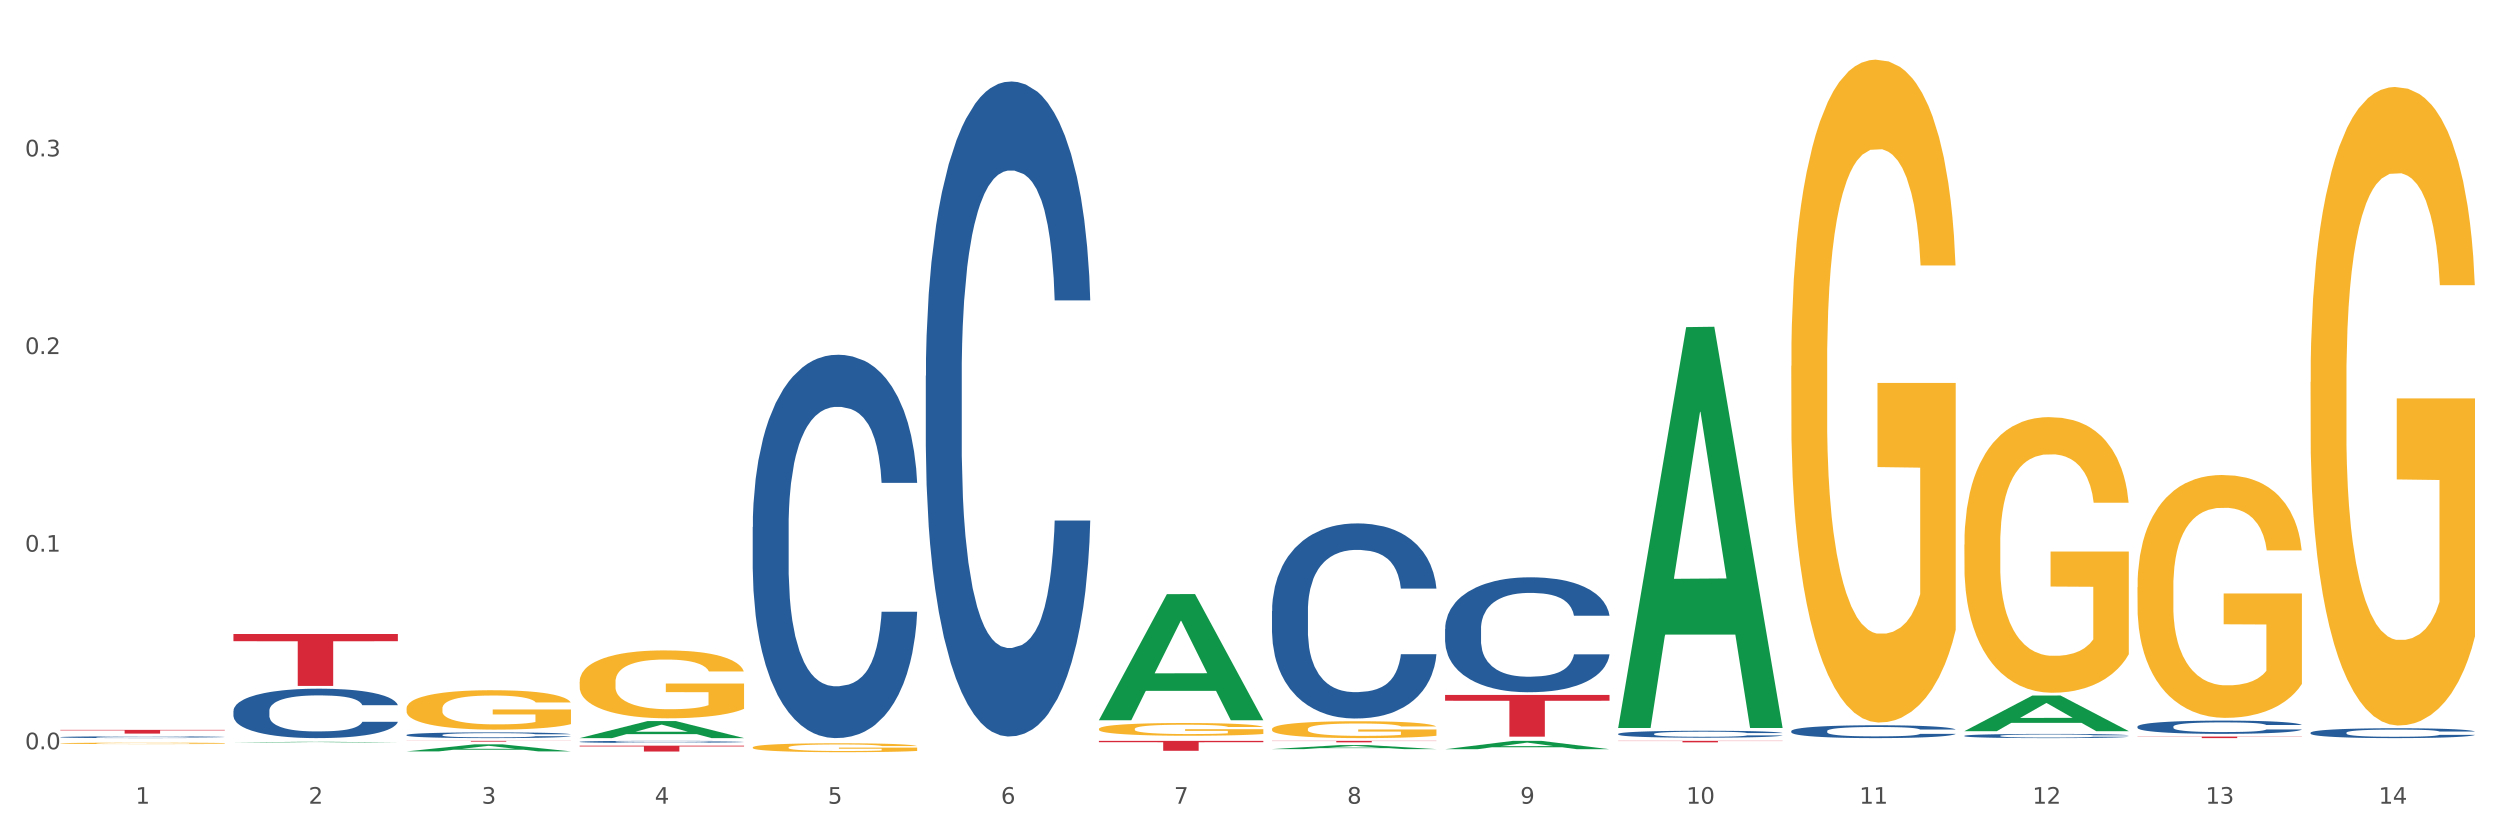 <?xml version="1.0" encoding="utf-8" standalone="no"?>
<!DOCTYPE svg PUBLIC "-//W3C//DTD SVG 1.1//EN"
  "http://www.w3.org/Graphics/SVG/1.1/DTD/svg11.dtd">
<svg xmlns:xlink="http://www.w3.org/1999/xlink" width="1080pt" height="360pt" viewBox="0 0 1080 360" xmlns="http://www.w3.org/2000/svg" version="1.1">
 <rect x="0" y="0" width="1080" height="360" fill="#333333" stroke="none"/>
 <defs>
  <style type="text/css">*{stroke-linejoin: round; stroke-linecap: butt}</style>
 </defs>
 <g id="figure_1">
  <g id="patch_1">
   <path d="M 0 360 
L 1080 360 
L 1080 0 
L 0 0 
z
" style="fill: #ffffff; stroke: #ffffff; stroke-linejoin: miter"/>
  </g>
  <g id="axes_1">
   <g id="matplotlib.axis_1">
    <g id="xtick_1">
     <g id="text_1">
      <!-- 1 -->
      <g style="fill: #4d4d4d" transform="translate(58.532 347.204) scale(0.096 -0.096)">
       <defs>
        <path id="DejaVuSans-31" d="M 794 531 
L 1825 531 
L 1825 4091 
L 703 3866 
L 703 4441 
L 1819 4666 
L 2450 4666 
L 2450 531 
L 3481 531 
L 3481 0 
L 794 0 
L 794 531 
z
" transform="scale(0.016)"/>
       </defs>
       <use xlink:href="#DejaVuSans-31"/>
      </g>
     </g>
    </g>
    <g id="xtick_2">
     <g id="text_2">
      <!-- 2 -->
      <g style="fill: #4d4d4d" transform="translate(133.308 347.204) scale(0.096 -0.096)">
       <defs>
        <path id="DejaVuSans-32" d="M 1228 531 
L 3431 531 
L 3431 0 
L 469 0 
L 469 531 
Q 828 903 1448 1529 
Q 2069 2156 2228 2338 
Q 2531 2678 2651 2914 
Q 2772 3150 2772 3378 
Q 2772 3750 2511 3984 
Q 2250 4219 1831 4219 
Q 1534 4219 1204 4116 
Q 875 4013 500 3803 
L 500 4441 
Q 881 4594 1212 4672 
Q 1544 4750 1819 4750 
Q 2544 4750 2975 4387 
Q 3406 4025 3406 3419 
Q 3406 3131 3298 2873 
Q 3191 2616 2906 2266 
Q 2828 2175 2409 1742 
Q 1991 1309 1228 531 
z
" transform="scale(0.016)"/>
       </defs>
       <use xlink:href="#DejaVuSans-32"/>
      </g>
     </g>
    </g>
    <g id="xtick_3">
     <g id="text_3">
      <!-- 3 -->
      <g style="fill: #4d4d4d" transform="translate(208.085 347.204) scale(0.096 -0.096)">
       <defs>
        <path id="DejaVuSans-33" d="M 2597 2516 
Q 3050 2419 3304 2112 
Q 3559 1806 3559 1356 
Q 3559 666 3084 287 
Q 2609 -91 1734 -91 
Q 1441 -91 1130 -33 
Q 819 25 488 141 
L 488 750 
Q 750 597 1062 519 
Q 1375 441 1716 441 
Q 2309 441 2620 675 
Q 2931 909 2931 1356 
Q 2931 1769 2642 2001 
Q 2353 2234 1838 2234 
L 1294 2234 
L 1294 2753 
L 1863 2753 
Q 2328 2753 2575 2939 
Q 2822 3125 2822 3475 
Q 2822 3834 2567 4026 
Q 2313 4219 1838 4219 
Q 1578 4219 1281 4162 
Q 984 4106 628 3988 
L 628 4550 
Q 988 4650 1302 4700 
Q 1616 4750 1894 4750 
Q 2613 4750 3031 4423 
Q 3450 4097 3450 3541 
Q 3450 3153 3228 2886 
Q 3006 2619 2597 2516 
z
" transform="scale(0.016)"/>
       </defs>
       <use xlink:href="#DejaVuSans-33"/>
      </g>
     </g>
    </g>
    <g id="xtick_4">
     <g id="text_4">
      <!-- 4 -->
      <g style="fill: #4d4d4d" transform="translate(282.862 347.204) scale(0.096 -0.096)">
       <defs>
        <path id="DejaVuSans-34" d="M 2419 4116 
L 825 1625 
L 2419 1625 
L 2419 4116 
z
M 2253 4666 
L 3047 4666 
L 3047 1625 
L 3713 1625 
L 3713 1100 
L 3047 1100 
L 3047 0 
L 2419 0 
L 2419 1100 
L 313 1100 
L 313 1709 
L 2253 4666 
z
" transform="scale(0.016)"/>
       </defs>
       <use xlink:href="#DejaVuSans-34"/>
      </g>
     </g>
    </g>
    <g id="xtick_5">
     <g id="text_5">
      <!-- 5 -->
      <g style="fill: #4d4d4d" transform="translate(357.638 347.204) scale(0.096 -0.096)">
       <defs>
        <path id="DejaVuSans-35" d="M 691 4666 
L 3169 4666 
L 3169 4134 
L 1269 4134 
L 1269 2991 
Q 1406 3038 1543 3061 
Q 1681 3084 1819 3084 
Q 2600 3084 3056 2656 
Q 3513 2228 3513 1497 
Q 3513 744 3044 326 
Q 2575 -91 1722 -91 
Q 1428 -91 1123 -41 
Q 819 9 494 109 
L 494 744 
Q 775 591 1075 516 
Q 1375 441 1709 441 
Q 2250 441 2565 725 
Q 2881 1009 2881 1497 
Q 2881 1984 2565 2268 
Q 2250 2553 1709 2553 
Q 1456 2553 1204 2497 
Q 953 2441 691 2322 
L 691 4666 
z
" transform="scale(0.016)"/>
       </defs>
       <use xlink:href="#DejaVuSans-35"/>
      </g>
     </g>
    </g>
    <g id="xtick_6">
     <g id="text_6">
      <!-- 6 -->
      <g style="fill: #4d4d4d" transform="translate(432.415 347.204) scale(0.096 -0.096)">
       <defs>
        <path id="DejaVuSans-36" d="M 2113 2584 
Q 1688 2584 1439 2293 
Q 1191 2003 1191 1497 
Q 1191 994 1439 701 
Q 1688 409 2113 409 
Q 2538 409 2786 701 
Q 3034 994 3034 1497 
Q 3034 2003 2786 2293 
Q 2538 2584 2113 2584 
z
M 3366 4563 
L 3366 3988 
Q 3128 4100 2886 4159 
Q 2644 4219 2406 4219 
Q 1781 4219 1451 3797 
Q 1122 3375 1075 2522 
Q 1259 2794 1537 2939 
Q 1816 3084 2150 3084 
Q 2853 3084 3261 2657 
Q 3669 2231 3669 1497 
Q 3669 778 3244 343 
Q 2819 -91 2113 -91 
Q 1303 -91 875 529 
Q 447 1150 447 2328 
Q 447 3434 972 4092 
Q 1497 4750 2381 4750 
Q 2619 4750 2861 4703 
Q 3103 4656 3366 4563 
z
" transform="scale(0.016)"/>
       </defs>
       <use xlink:href="#DejaVuSans-36"/>
      </g>
     </g>
    </g>
    <g id="xtick_7">
     <g id="text_7">
      <!-- 7 -->
      <g style="fill: #4d4d4d" transform="translate(507.191 347.204) scale(0.096 -0.096)">
       <defs>
        <path id="DejaVuSans-37" d="M 525 4666 
L 3525 4666 
L 3525 4397 
L 1831 0 
L 1172 0 
L 2766 4134 
L 525 4134 
L 525 4666 
z
" transform="scale(0.016)"/>
       </defs>
       <use xlink:href="#DejaVuSans-37"/>
      </g>
     </g>
    </g>
    <g id="xtick_8">
     <g id="text_8">
      <!-- 8 -->
      <g style="fill: #4d4d4d" transform="translate(581.968 347.204) scale(0.096 -0.096)">
       <defs>
        <path id="DejaVuSans-38" d="M 2034 2216 
Q 1584 2216 1326 1975 
Q 1069 1734 1069 1313 
Q 1069 891 1326 650 
Q 1584 409 2034 409 
Q 2484 409 2743 651 
Q 3003 894 3003 1313 
Q 3003 1734 2745 1975 
Q 2488 2216 2034 2216 
z
M 1403 2484 
Q 997 2584 770 2862 
Q 544 3141 544 3541 
Q 544 4100 942 4425 
Q 1341 4750 2034 4750 
Q 2731 4750 3128 4425 
Q 3525 4100 3525 3541 
Q 3525 3141 3298 2862 
Q 3072 2584 2669 2484 
Q 3125 2378 3379 2068 
Q 3634 1759 3634 1313 
Q 3634 634 3220 271 
Q 2806 -91 2034 -91 
Q 1263 -91 848 271 
Q 434 634 434 1313 
Q 434 1759 690 2068 
Q 947 2378 1403 2484 
z
M 1172 3481 
Q 1172 3119 1398 2916 
Q 1625 2713 2034 2713 
Q 2441 2713 2670 2916 
Q 2900 3119 2900 3481 
Q 2900 3844 2670 4047 
Q 2441 4250 2034 4250 
Q 1625 4250 1398 4047 
Q 1172 3844 1172 3481 
z
" transform="scale(0.016)"/>
       </defs>
       <use xlink:href="#DejaVuSans-38"/>
      </g>
     </g>
    </g>
    <g id="xtick_9">
     <g id="text_9">
      <!-- 9 -->
      <g style="fill: #4d4d4d" transform="translate(656.744 347.204) scale(0.096 -0.096)">
       <defs>
        <path id="DejaVuSans-39" d="M 703 97 
L 703 672 
Q 941 559 1184 500 
Q 1428 441 1663 441 
Q 2288 441 2617 861 
Q 2947 1281 2994 2138 
Q 2813 1869 2534 1725 
Q 2256 1581 1919 1581 
Q 1219 1581 811 2004 
Q 403 2428 403 3163 
Q 403 3881 828 4315 
Q 1253 4750 1959 4750 
Q 2769 4750 3195 4129 
Q 3622 3509 3622 2328 
Q 3622 1225 3098 567 
Q 2575 -91 1691 -91 
Q 1453 -91 1209 -44 
Q 966 3 703 97 
z
M 1959 2075 
Q 2384 2075 2632 2365 
Q 2881 2656 2881 3163 
Q 2881 3666 2632 3958 
Q 2384 4250 1959 4250 
Q 1534 4250 1286 3958 
Q 1038 3666 1038 3163 
Q 1038 2656 1286 2365 
Q 1534 2075 1959 2075 
z
" transform="scale(0.016)"/>
       </defs>
       <use xlink:href="#DejaVuSans-39"/>
      </g>
     </g>
    </g>
    <g id="xtick_10">
     <g id="text_10">
      <!-- 10 -->
      <g style="fill: #4d4d4d" transform="translate(728.467 347.204) scale(0.096 -0.096)">
       <defs>
        <path id="DejaVuSans-30" d="M 2034 4250 
Q 1547 4250 1301 3770 
Q 1056 3291 1056 2328 
Q 1056 1369 1301 889 
Q 1547 409 2034 409 
Q 2525 409 2770 889 
Q 3016 1369 3016 2328 
Q 3016 3291 2770 3770 
Q 2525 4250 2034 4250 
z
M 2034 4750 
Q 2819 4750 3233 4129 
Q 3647 3509 3647 2328 
Q 3647 1150 3233 529 
Q 2819 -91 2034 -91 
Q 1250 -91 836 529 
Q 422 1150 422 2328 
Q 422 3509 836 4129 
Q 1250 4750 2034 4750 
z
" transform="scale(0.016)"/>
       </defs>
       <use xlink:href="#DejaVuSans-31"/>
       <use xlink:href="#DejaVuSans-30" transform="translate(63.623 0)"/>
      </g>
     </g>
    </g>
    <g id="xtick_11">
     <g id="text_11">
      <!-- 11 -->
      <g style="fill: #4d4d4d" transform="translate(803.243 347.204) scale(0.096 -0.096)">
       <use xlink:href="#DejaVuSans-31"/>
       <use xlink:href="#DejaVuSans-31" transform="translate(63.623 0)"/>
      </g>
     </g>
    </g>
    <g id="xtick_12">
     <g id="text_12">
      <!-- 12 -->
      <g style="fill: #4d4d4d" transform="translate(878.02 347.204) scale(0.096 -0.096)">
       <use xlink:href="#DejaVuSans-31"/>
       <use xlink:href="#DejaVuSans-32" transform="translate(63.623 0)"/>
      </g>
     </g>
    </g>
    <g id="xtick_13">
     <g id="text_13">
      <!-- 13 -->
      <g style="fill: #4d4d4d" transform="translate(952.797 347.204) scale(0.096 -0.096)">
       <use xlink:href="#DejaVuSans-31"/>
       <use xlink:href="#DejaVuSans-33" transform="translate(63.623 0)"/>
      </g>
     </g>
    </g>
    <g id="xtick_14">
     <g id="text_14">
      <!-- 14 -->
      <g style="fill: #4d4d4d" transform="translate(1027.573 347.204) scale(0.096 -0.096)">
       <use xlink:href="#DejaVuSans-31"/>
       <use xlink:href="#DejaVuSans-34" transform="translate(63.623 0)"/>
      </g>
     </g>
    </g>
    <g id="xtick_15"/>
    <g id="xtick_16"/>
    <g id="xtick_17"/>
    <g id="xtick_18"/>
    <g id="xtick_19"/>
    <g id="xtick_20"/>
    <g id="xtick_21"/>
    <g id="xtick_22"/>
    <g id="xtick_23"/>
    <g id="xtick_24"/>
    <g id="xtick_25"/>
    <g id="xtick_26"/>
    <g id="xtick_27"/>
   </g>
   <g id="matplotlib.axis_2">
    <g id="ytick_1">
     <g id="text_15">
      <!-- 0.0 -->
      <g style="fill: #4d4d4d" transform="translate(10.8 323.689) scale(0.096 -0.096)">
       <defs>
        <path id="DejaVuSans-2e" d="M 684 794 
L 1344 794 
L 1344 0 
L 684 0 
L 684 794 
z
" transform="scale(0.016)"/>
       </defs>
       <use xlink:href="#DejaVuSans-30"/>
       <use xlink:href="#DejaVuSans-2e" transform="translate(63.623 0)"/>
       <use xlink:href="#DejaVuSans-30" transform="translate(95.41 0)"/>
      </g>
     </g>
    </g>
    <g id="ytick_2">
     <g id="text_16">
      <!-- 0.1 -->
      <g style="fill: #4d4d4d" transform="translate(10.8 238.316) scale(0.096 -0.096)">
       <use xlink:href="#DejaVuSans-30"/>
       <use xlink:href="#DejaVuSans-2e" transform="translate(63.623 0)"/>
       <use xlink:href="#DejaVuSans-31" transform="translate(95.41 0)"/>
      </g>
     </g>
    </g>
    <g id="ytick_3">
     <g id="text_17">
      <!-- 0.2 -->
      <g style="fill: #4d4d4d" transform="translate(10.8 152.943) scale(0.096 -0.096)">
       <use xlink:href="#DejaVuSans-30"/>
       <use xlink:href="#DejaVuSans-2e" transform="translate(63.623 0)"/>
       <use xlink:href="#DejaVuSans-32" transform="translate(95.41 0)"/>
      </g>
     </g>
    </g>
    <g id="ytick_4">
     <g id="text_18">
      <!-- 0.3 -->
      <g style="fill: #4d4d4d" transform="translate(10.8 67.57) scale(0.096 -0.096)">
       <use xlink:href="#DejaVuSans-30"/>
       <use xlink:href="#DejaVuSans-2e" transform="translate(63.623 0)"/>
       <use xlink:href="#DejaVuSans-33" transform="translate(95.41 0)"/>
      </g>
     </g>
    </g>
    <g id="ytick_5"/>
    <g id="ytick_6"/>
    <g id="ytick_7"/>
    <g id="ytick_8"/>
   </g>
   <g id="PolyCollection_1">
    <path d="M 250.397 318.851 
L 250.47 318.844 
L 279.764 311.497 
L 291.921 311.49 
L 321.434 318.865 
L 307.373 318.865 
L 301.002 317.147 
L 270.756 317.147 
L 270.536 317.175 
L 264.385 318.865 
L 250.397 318.865 
L 250.397 318.851 
L 274.564 316.123 
L 297.194 316.116 
L 285.989 313.062 
L 285.842 313.048 
L 285.696 313.069 
L 274.491 316.116 
L 274.564 316.123 
L 250.397 318.851 
z
" clip-path="url(#pacc299ad1a)" style="fill: #109648"/>
    <path d="M 474.726 311.063 
L 474.8 311.012 
L 504.093 256.675 
L 516.25 256.624 
L 545.764 311.165 
L 531.703 311.165 
L 525.332 298.465 
L 495.086 298.465 
L 494.866 298.669 
L 488.714 311.165 
L 474.726 311.165 
L 474.726 311.063 
L 498.894 290.885 
L 521.523 290.834 
L 510.318 268.249 
L 510.172 268.147 
L 510.026 268.301 
L 498.821 290.834 
L 498.894 290.885 
L 474.726 311.063 
z
" clip-path="url(#pacc299ad1a)" style="fill: #109648"/>
    <path d="M 549.503 323.61 
L 549.576 323.608 
L 578.87 321.872 
L 591.027 321.871 
L 620.541 323.613 
L 606.48 323.613 
L 600.108 323.207 
L 569.862 323.207 
L 569.642 323.214 
L 563.491 323.613 
L 549.503 323.613 
L 549.503 323.61 
L 573.67 322.965 
L 596.3 322.964 
L 585.095 322.242 
L 584.949 322.239 
L 584.802 322.244 
L 573.597 322.964 
L 573.67 322.965 
L 549.503 323.61 
z
" clip-path="url(#pacc299ad1a)" style="fill: #109648"/>
    <path d="M 624.279 323.657 
L 624.353 323.654 
L 653.647 320.045 
L 665.804 320.042 
L 695.317 323.664 
L 681.256 323.664 
L 674.885 322.82 
L 644.639 322.82 
L 644.419 322.834 
L 638.267 323.664 
L 624.279 323.664 
L 624.279 323.657 
L 648.447 322.317 
L 671.076 322.314 
L 659.872 320.814 
L 659.725 320.807 
L 659.579 320.817 
L 648.374 322.314 
L 648.447 322.317 
L 624.279 323.657 
z
" clip-path="url(#pacc299ad1a)" style="fill: #109648"/>
    <path d="M 175.62 324.599 
L 175.693 324.596 
L 204.987 321.56 
L 217.144 321.557 
L 246.658 324.605 
L 232.597 324.605 
L 226.225 323.895 
L 195.979 323.895 
L 195.76 323.906 
L 189.608 324.605 
L 175.62 324.605 
L 175.62 324.599 
L 199.788 323.472 
L 222.417 323.469 
L 211.212 322.207 
L 211.066 322.201 
L 210.919 322.21 
L 199.714 323.469 
L 199.788 323.472 
L 175.62 324.599 
z
" clip-path="url(#pacc299ad1a)" style="fill: #109648"/>
    <path d="M 100.844 320.767 
L 100.917 320.766 
L 130.211 320.451 
L 142.368 320.45 
L 171.881 320.767 
L 157.82 320.767 
L 151.449 320.693 
L 121.203 320.693 
L 120.983 320.695 
L 114.831 320.767 
L 100.844 320.767 
L 100.844 320.767 
L 125.011 320.649 
L 147.641 320.649 
L 136.436 320.518 
L 136.289 320.517 
L 136.143 320.518 
L 124.938 320.649 
L 125.011 320.649 
L 100.844 320.767 
z
" clip-path="url(#pacc299ad1a)" style="fill: #109648"/>
    <path d="M 848.609 315.843 
L 848.682 315.829 
L 877.976 300.469 
L 890.133 300.454 
L 919.647 315.872 
L 905.586 315.872 
L 899.214 312.282 
L 868.968 312.282 
L 868.749 312.34 
L 862.597 315.872 
L 848.609 315.872 
L 848.609 315.843 
L 872.777 310.139 
L 895.406 310.125 
L 884.201 303.741 
L 884.055 303.712 
L 883.908 303.755 
L 872.703 310.125 
L 872.777 310.139 
L 848.609 315.843 
z
" clip-path="url(#pacc299ad1a)" style="fill: #109648"/>
    <path d="M 699.056 314.18 
L 699.129 314.017 
L 728.423 141.317 
L 740.58 141.154 
L 770.094 314.506 
L 756.033 314.506 
L 749.661 274.138 
L 719.415 274.138 
L 719.196 274.789 
L 713.044 314.506 
L 699.056 314.506 
L 699.056 314.18 
L 723.224 250.048 
L 745.853 249.885 
L 734.648 178.103 
L 734.502 177.778 
L 734.355 178.266 
L 723.15 249.885 
L 723.224 250.048 
L 699.056 314.18 
z
" clip-path="url(#pacc299ad1a)" style="fill: #109648"/>
    <path d="M 549.503 314.944 
L 549.587 314.937 
L 549.587 314.698 
L 549.755 314.491 
L 550.593 313.992 
L 551.851 313.579 
L 552.774 313.36 
L 553.696 313.18 
L 554.787 313 
L 556.129 312.814 
L 558.561 312.541 
L 560.071 312.401 
L 561.916 312.255 
L 565.27 312.041 
L 567.703 311.922 
L 570.219 311.822 
L 574.328 311.702 
L 577.012 311.649 
L 579.864 311.609 
L 583.302 311.582 
L 585.902 311.576 
L 591.606 311.595 
L 596.47 311.655 
L 598.818 311.702 
L 601.838 311.782 
L 603.431 311.835 
L 606.031 311.942 
L 608.715 312.081 
L 610.56 312.201 
L 613.328 312.428 
L 615.425 312.654 
L 617.354 312.933 
L 618.36 313.127 
L 619.115 313.306 
L 619.786 313.513 
L 620.457 313.839 
L 605.36 313.839 
L 604.773 313.606 
L 603.851 313.386 
L 602.509 313.173 
L 601.334 313.04 
L 599.322 312.874 
L 597.476 312.767 
L 595.547 312.687 
L 593.199 312.621 
L 591.354 312.587 
L 588.754 312.561 
L 583.638 312.567 
L 580.199 312.621 
L 577.851 312.687 
L 576.341 312.747 
L 574.999 312.814 
L 573.49 312.907 
L 571.728 313.047 
L 570.47 313.173 
L 569.212 313.333 
L 568.206 313.493 
L 567.283 313.679 
L 566.528 313.879 
L 565.941 314.085 
L 565.438 314.338 
L 565.019 314.757 
L 565.019 315.669 
L 565.187 315.876 
L 565.606 316.149 
L 566.109 316.355 
L 566.948 316.601 
L 567.703 316.768 
L 569.128 317.007 
L 570.722 317.207 
L 571.98 317.334 
L 573.238 317.44 
L 575.419 317.587 
L 577.851 317.706 
L 579.948 317.78 
L 582.799 317.846 
L 584.728 317.873 
L 586.406 317.886 
L 590.515 317.886 
L 593.451 317.866 
L 596.722 317.82 
L 599.238 317.76 
L 601.334 317.686 
L 603.683 317.567 
L 605.192 317.453 
L 605.192 316.062 
L 586.741 316.055 
L 586.741 315.13 
L 620.541 315.13 
L 620.541 317.846 
L 619.115 317.986 
L 617.521 318.112 
L 615.844 318.226 
L 613.328 318.365 
L 610.309 318.498 
L 607.625 318.592 
L 604.773 318.672 
L 601.418 318.745 
L 597.057 318.811 
L 594.373 318.838 
L 591.018 318.858 
L 587.077 318.865 
L 583.638 318.851 
L 580.283 318.818 
L 576.761 318.758 
L 573.322 318.672 
L 570.722 318.585 
L 568.122 318.479 
L 565.354 318.339 
L 563.174 318.206 
L 561.496 318.086 
L 559.651 317.933 
L 557.638 317.733 
L 556.129 317.553 
L 554.787 317.367 
L 553.361 317.127 
L 552.354 316.921 
L 551.348 316.661 
L 550.761 316.468 
L 550.09 316.169 
L 549.587 315.749 
L 549.503 314.944 
z
" clip-path="url(#pacc299ad1a)" style="fill: #f7b32b"/>
    <path d="M 773.833 158.094 
L 773.916 157.832 
L 773.916 148.417 
L 774.084 140.31 
L 774.923 120.695 
L 776.181 104.48 
L 777.104 95.85 
L 778.026 88.788 
L 779.116 81.727 
L 780.458 74.404 
L 782.891 63.681 
L 784.4 58.189 
L 786.245 52.436 
L 789.6 44.067 
L 792.032 39.359 
L 794.548 35.436 
L 798.658 30.729 
L 801.342 28.636 
L 804.193 27.067 
L 807.632 26.021 
L 810.232 25.759 
L 815.935 26.544 
L 820.8 28.898 
L 823.148 30.729 
L 826.167 33.867 
L 827.761 35.959 
L 830.361 40.144 
L 833.045 45.636 
L 834.89 50.343 
L 837.658 59.235 
L 839.754 68.127 
L 841.683 79.112 
L 842.69 86.696 
L 843.445 93.757 
L 844.115 101.865 
L 844.786 114.68 
L 829.69 114.68 
L 829.103 105.526 
L 828.18 96.896 
L 826.838 88.527 
L 825.664 83.296 
L 823.651 76.758 
L 821.806 72.573 
L 819.877 69.435 
L 817.529 66.82 
L 815.684 65.512 
L 813.084 64.466 
L 807.968 64.728 
L 804.529 66.82 
L 802.181 69.435 
L 800.671 71.789 
L 799.329 74.404 
L 797.819 78.066 
L 796.058 83.558 
L 794.8 88.527 
L 793.542 94.804 
L 792.536 101.08 
L 791.613 108.403 
L 790.858 116.249 
L 790.271 124.356 
L 789.768 134.295 
L 789.349 150.771 
L 789.349 186.601 
L 789.516 194.708 
L 789.936 205.431 
L 790.439 213.538 
L 791.278 223.215 
L 792.032 229.753 
L 793.458 239.168 
L 795.052 247.014 
L 796.31 251.983 
L 797.568 256.168 
L 799.748 261.921 
L 802.181 266.629 
L 804.277 269.506 
L 807.129 272.121 
L 809.058 273.167 
L 810.735 273.69 
L 814.845 273.69 
L 817.78 272.906 
L 821.051 271.075 
L 823.567 268.721 
L 825.664 265.844 
L 828.012 261.137 
L 829.522 256.691 
L 829.522 202.031 
L 811.071 201.769 
L 811.071 165.417 
L 844.87 165.417 
L 844.87 272.121 
L 843.445 277.613 
L 841.851 282.582 
L 840.174 287.028 
L 837.658 292.521 
L 834.638 297.751 
L 831.954 301.413 
L 829.103 304.551 
L 825.748 307.428 
L 821.387 310.043 
L 818.703 311.089 
L 815.348 311.874 
L 811.406 312.135 
L 807.968 311.612 
L 804.613 310.305 
L 801.09 307.951 
L 797.652 304.551 
L 795.052 301.151 
L 792.452 296.967 
L 789.684 291.474 
L 787.503 286.244 
L 785.826 281.536 
L 783.981 275.521 
L 781.968 267.675 
L 780.458 260.614 
L 779.116 253.291 
L 777.691 243.876 
L 776.684 235.768 
L 775.678 225.569 
L 775.091 217.984 
L 774.42 206.215 
L 773.916 189.739 
L 773.833 158.094 
z
" clip-path="url(#pacc299ad1a)" style="fill: #f7b32b"/>
    <path d="M 848.609 235.221 
L 848.693 235.113 
L 848.693 231.198 
L 848.861 227.826 
L 849.699 219.67 
L 850.958 212.927 
L 851.88 209.338 
L 852.803 206.402 
L 853.893 203.465 
L 855.235 200.42 
L 857.667 195.961 
L 859.177 193.678 
L 861.022 191.285 
L 864.377 187.805 
L 866.809 185.847 
L 869.325 184.216 
L 873.435 182.258 
L 876.118 181.388 
L 878.97 180.736 
L 882.409 180.301 
L 885.009 180.192 
L 890.712 180.518 
L 895.576 181.497 
L 897.925 182.258 
L 900.944 183.564 
L 902.537 184.434 
L 905.137 186.174 
L 907.821 188.457 
L 909.666 190.415 
L 912.434 194.113 
L 914.531 197.81 
L 916.46 202.378 
L 917.466 205.532 
L 918.221 208.468 
L 918.892 211.839 
L 919.563 217.168 
L 904.466 217.168 
L 903.879 213.362 
L 902.957 209.773 
L 901.615 206.293 
L 900.441 204.118 
L 898.428 201.399 
L 896.583 199.659 
L 894.654 198.354 
L 892.305 197.266 
L 890.46 196.723 
L 887.86 196.288 
L 882.744 196.396 
L 879.306 197.266 
L 876.957 198.354 
L 875.447 199.333 
L 874.106 200.42 
L 872.596 201.943 
L 870.835 204.227 
L 869.577 206.293 
L 868.319 208.903 
L 867.312 211.513 
L 866.39 214.558 
L 865.635 217.821 
L 865.048 221.192 
L 864.544 225.325 
L 864.125 232.176 
L 864.125 247.076 
L 864.293 250.447 
L 864.712 254.906 
L 865.215 258.277 
L 866.054 262.301 
L 866.809 265.02 
L 868.235 268.935 
L 869.828 272.198 
L 871.086 274.264 
L 872.344 276.004 
L 874.525 278.396 
L 876.957 280.354 
L 879.054 281.55 
L 881.905 282.638 
L 883.834 283.073 
L 885.512 283.29 
L 889.621 283.29 
L 892.557 282.964 
L 895.828 282.203 
L 898.344 281.224 
L 900.441 280.028 
L 902.789 278.07 
L 904.299 276.221 
L 904.299 253.492 
L 885.847 253.383 
L 885.847 238.266 
L 919.647 238.266 
L 919.647 282.638 
L 918.221 284.922 
L 916.628 286.988 
L 914.95 288.837 
L 912.434 291.121 
L 909.415 293.296 
L 906.731 294.818 
L 903.879 296.123 
L 900.525 297.32 
L 896.163 298.407 
L 893.48 298.842 
L 890.125 299.168 
L 886.183 299.277 
L 882.744 299.06 
L 879.389 298.516 
L 875.867 297.537 
L 872.428 296.123 
L 869.828 294.71 
L 867.228 292.969 
L 864.461 290.686 
L 862.28 288.511 
L 860.603 286.553 
L 858.757 284.052 
L 856.745 280.789 
L 855.235 277.853 
L 853.893 274.808 
L 852.467 270.893 
L 851.461 267.521 
L 850.454 263.28 
L 849.867 260.126 
L 849.196 255.232 
L 848.693 248.381 
L 848.609 235.221 
z
" clip-path="url(#pacc299ad1a)" style="fill: #f7b32b"/>
    <path d="M 474.726 314.886 
L 474.81 314.881 
L 474.81 314.7 
L 474.978 314.544 
L 475.817 314.167 
L 477.075 313.855 
L 477.997 313.689 
L 478.92 313.554 
L 480.01 313.418 
L 481.352 313.277 
L 483.784 313.071 
L 485.294 312.966 
L 487.139 312.855 
L 490.494 312.694 
L 492.926 312.604 
L 495.442 312.528 
L 499.552 312.438 
L 502.236 312.398 
L 505.087 312.367 
L 508.526 312.347 
L 511.126 312.342 
L 516.829 312.357 
L 521.693 312.403 
L 524.042 312.438 
L 527.061 312.498 
L 528.655 312.538 
L 531.255 312.619 
L 533.938 312.724 
L 535.784 312.815 
L 538.551 312.986 
L 540.648 313.157 
L 542.577 313.368 
L 543.583 313.514 
L 544.338 313.649 
L 545.009 313.805 
L 545.68 314.051 
L 530.584 314.051 
L 529.997 313.875 
L 529.074 313.71 
L 527.732 313.549 
L 526.558 313.448 
L 524.545 313.322 
L 522.7 313.242 
L 520.771 313.182 
L 518.423 313.131 
L 516.577 313.106 
L 513.977 313.086 
L 508.861 313.091 
L 505.423 313.131 
L 503.074 313.182 
L 501.565 313.227 
L 500.223 313.277 
L 498.713 313.348 
L 496.952 313.453 
L 495.694 313.549 
L 494.436 313.669 
L 493.429 313.79 
L 492.507 313.931 
L 491.752 314.082 
L 491.165 314.237 
L 490.662 314.428 
L 490.242 314.745 
L 490.242 315.434 
L 490.41 315.589 
L 490.829 315.796 
L 491.333 315.951 
L 492.171 316.137 
L 492.926 316.263 
L 494.352 316.444 
L 495.945 316.595 
L 497.203 316.69 
L 498.462 316.771 
L 500.642 316.881 
L 503.074 316.972 
L 505.171 317.027 
L 508.023 317.077 
L 509.952 317.097 
L 511.629 317.107 
L 515.739 317.107 
L 518.674 317.092 
L 521.945 317.057 
L 524.461 317.012 
L 526.558 316.957 
L 528.906 316.866 
L 530.416 316.781 
L 530.416 315.73 
L 511.965 315.725 
L 511.965 315.026 
L 545.764 315.026 
L 545.764 317.077 
L 544.338 317.183 
L 542.745 317.278 
L 541.067 317.364 
L 538.551 317.469 
L 535.532 317.57 
L 532.848 317.64 
L 529.997 317.701 
L 526.642 317.756 
L 522.281 317.806 
L 519.597 317.826 
L 516.242 317.841 
L 512.3 317.846 
L 508.861 317.836 
L 505.507 317.811 
L 501.984 317.766 
L 498.545 317.701 
L 495.945 317.635 
L 493.345 317.555 
L 490.578 317.449 
L 488.397 317.349 
L 486.72 317.258 
L 484.875 317.143 
L 482.862 316.992 
L 481.352 316.856 
L 480.01 316.715 
L 478.584 316.534 
L 477.578 316.379 
L 476.571 316.183 
L 475.984 316.037 
L 475.313 315.811 
L 474.81 315.494 
L 474.726 314.886 
z
" clip-path="url(#pacc299ad1a)" style="fill: #f7b32b"/>
    <path d="M 175.62 306.043 
L 175.704 306.028 
L 175.704 305.468 
L 175.872 304.985 
L 176.71 303.819 
L 177.968 302.854 
L 178.891 302.341 
L 179.814 301.921 
L 180.904 301.5 
L 182.246 301.065 
L 184.678 300.427 
L 186.188 300.1 
L 188.033 299.758 
L 191.388 299.26 
L 193.82 298.98 
L 196.336 298.747 
L 200.446 298.467 
L 203.129 298.342 
L 205.981 298.249 
L 209.42 298.187 
L 212.02 298.171 
L 217.723 298.218 
L 222.587 298.358 
L 224.936 298.467 
L 227.955 298.653 
L 229.548 298.778 
L 232.148 299.027 
L 234.832 299.354 
L 236.677 299.634 
L 239.445 300.163 
L 241.542 300.691 
L 243.471 301.345 
L 244.477 301.796 
L 245.232 302.216 
L 245.903 302.698 
L 246.574 303.461 
L 231.477 303.461 
L 230.89 302.916 
L 229.968 302.403 
L 228.626 301.905 
L 227.452 301.594 
L 225.439 301.205 
L 223.594 300.956 
L 221.665 300.769 
L 219.316 300.614 
L 217.471 300.536 
L 214.871 300.474 
L 209.755 300.489 
L 206.316 300.614 
L 203.968 300.769 
L 202.458 300.909 
L 201.117 301.065 
L 199.607 301.283 
L 197.846 301.609 
L 196.588 301.905 
L 195.33 302.278 
L 194.323 302.652 
L 193.401 303.087 
L 192.646 303.554 
L 192.059 304.036 
L 191.555 304.628 
L 191.136 305.608 
L 191.136 307.739 
L 191.304 308.221 
L 191.723 308.859 
L 192.226 309.341 
L 193.065 309.917 
L 193.82 310.306 
L 195.246 310.866 
L 196.839 311.333 
L 198.097 311.628 
L 199.355 311.877 
L 201.536 312.22 
L 203.968 312.5 
L 206.065 312.671 
L 208.916 312.826 
L 210.845 312.889 
L 212.523 312.92 
L 216.632 312.92 
L 219.568 312.873 
L 222.839 312.764 
L 225.355 312.624 
L 227.452 312.453 
L 229.8 312.173 
L 231.31 311.908 
L 231.31 308.657 
L 212.858 308.641 
L 212.858 306.479 
L 246.658 306.479 
L 246.658 312.826 
L 245.232 313.153 
L 243.639 313.449 
L 241.961 313.713 
L 239.445 314.04 
L 236.426 314.351 
L 233.742 314.569 
L 230.89 314.755 
L 227.536 314.927 
L 223.174 315.082 
L 220.49 315.144 
L 217.136 315.191 
L 213.194 315.207 
L 209.755 315.175 
L 206.4 315.098 
L 202.878 314.958 
L 199.439 314.755 
L 196.839 314.553 
L 194.239 314.304 
L 191.472 313.978 
L 189.291 313.666 
L 187.614 313.386 
L 185.768 313.029 
L 183.755 312.562 
L 182.246 312.142 
L 180.904 311.706 
L 179.478 311.146 
L 178.472 310.664 
L 177.465 310.057 
L 176.878 309.606 
L 176.207 308.906 
L 175.704 307.926 
L 175.62 306.043 
z
" clip-path="url(#pacc299ad1a)" style="fill: #f7b32b"/>
    <path d="M 250.397 294.529 
L 250.481 294.502 
L 250.481 293.538 
L 250.648 292.707 
L 251.487 290.697 
L 252.745 289.036 
L 253.668 288.151 
L 254.59 287.428 
L 255.68 286.704 
L 257.022 285.954 
L 259.455 284.855 
L 260.964 284.292 
L 262.809 283.703 
L 266.164 282.845 
L 268.596 282.363 
L 271.113 281.961 
L 275.222 281.479 
L 277.906 281.264 
L 280.758 281.103 
L 284.196 280.996 
L 286.796 280.97 
L 292.499 281.05 
L 297.364 281.291 
L 299.712 281.479 
L 302.731 281.8 
L 304.325 282.015 
L 306.925 282.443 
L 309.609 283.006 
L 311.454 283.489 
L 314.222 284.4 
L 316.318 285.311 
L 318.247 286.436 
L 319.254 287.213 
L 320.009 287.937 
L 320.68 288.768 
L 321.351 290.081 
L 306.254 290.081 
L 305.667 289.143 
L 304.744 288.259 
L 303.402 287.401 
L 302.228 286.865 
L 300.215 286.195 
L 298.37 285.766 
L 296.441 285.445 
L 294.093 285.177 
L 292.248 285.043 
L 289.648 284.936 
L 284.532 284.962 
L 281.093 285.177 
L 278.745 285.445 
L 277.235 285.686 
L 275.893 285.954 
L 274.383 286.329 
L 272.622 286.892 
L 271.364 287.401 
L 270.106 288.044 
L 269.1 288.687 
L 268.177 289.438 
L 267.422 290.242 
L 266.835 291.072 
L 266.332 292.091 
L 265.913 293.779 
L 265.913 297.45 
L 266.08 298.281 
L 266.5 299.38 
L 267.003 300.21 
L 267.842 301.202 
L 268.596 301.872 
L 270.022 302.836 
L 271.616 303.64 
L 272.874 304.15 
L 274.132 304.578 
L 276.312 305.168 
L 278.745 305.65 
L 280.841 305.945 
L 283.693 306.213 
L 285.622 306.32 
L 287.299 306.374 
L 291.409 306.374 
L 294.344 306.293 
L 297.615 306.106 
L 300.131 305.865 
L 302.228 305.57 
L 304.577 305.087 
L 306.086 304.632 
L 306.086 299.031 
L 287.635 299.004 
L 287.635 295.28 
L 321.434 295.28 
L 321.434 306.213 
L 320.009 306.776 
L 318.415 307.285 
L 316.738 307.74 
L 314.222 308.303 
L 311.202 308.839 
L 308.518 309.214 
L 305.667 309.536 
L 302.312 309.831 
L 297.951 310.099 
L 295.267 310.206 
L 291.912 310.286 
L 287.97 310.313 
L 284.532 310.259 
L 281.177 310.125 
L 277.654 309.884 
L 274.216 309.536 
L 271.616 309.188 
L 269.016 308.759 
L 266.248 308.196 
L 264.067 307.66 
L 262.39 307.178 
L 260.545 306.561 
L 258.532 305.757 
L 257.022 305.034 
L 255.68 304.284 
L 254.255 303.319 
L 253.248 302.488 
L 252.242 301.443 
L 251.655 300.666 
L 250.984 299.46 
L 250.481 297.772 
L 250.397 294.529 
z
" clip-path="url(#pacc299ad1a)" style="fill: #f7b32b"/>
    <path d="M 325.173 322.874 
L 325.257 322.87 
L 325.257 322.743 
L 325.425 322.634 
L 326.264 322.37 
L 327.522 322.151 
L 328.444 322.035 
L 329.367 321.94 
L 330.457 321.844 
L 331.799 321.746 
L 334.231 321.601 
L 335.741 321.527 
L 337.586 321.45 
L 340.941 321.337 
L 343.373 321.274 
L 345.889 321.221 
L 349.999 321.157 
L 352.683 321.129 
L 355.534 321.108 
L 358.973 321.094 
L 361.573 321.09 
L 367.276 321.101 
L 372.14 321.133 
L 374.489 321.157 
L 377.508 321.2 
L 379.102 321.228 
L 381.701 321.284 
L 384.385 321.358 
L 386.23 321.422 
L 388.998 321.541 
L 391.095 321.661 
L 393.024 321.809 
L 394.03 321.911 
L 394.785 322.007 
L 395.456 322.116 
L 396.127 322.289 
L 381.031 322.289 
L 380.443 322.165 
L 379.521 322.049 
L 378.179 321.936 
L 377.005 321.866 
L 374.992 321.778 
L 373.147 321.721 
L 371.218 321.679 
L 368.869 321.644 
L 367.024 321.626 
L 364.424 321.612 
L 359.308 321.615 
L 355.87 321.644 
L 353.521 321.679 
L 352.012 321.711 
L 350.67 321.746 
L 349.16 321.795 
L 347.399 321.869 
L 346.141 321.936 
L 344.883 322.021 
L 343.876 322.105 
L 342.954 322.204 
L 342.199 322.31 
L 341.612 322.419 
L 341.109 322.553 
L 340.689 322.775 
L 340.689 323.258 
L 340.857 323.367 
L 341.276 323.512 
L 341.779 323.621 
L 342.618 323.751 
L 343.373 323.839 
L 344.799 323.966 
L 346.392 324.072 
L 347.65 324.139 
L 348.908 324.195 
L 351.089 324.273 
L 353.521 324.336 
L 355.618 324.375 
L 358.47 324.41 
L 360.399 324.424 
L 362.076 324.431 
L 366.186 324.431 
L 369.121 324.421 
L 372.392 324.396 
L 374.908 324.364 
L 377.005 324.326 
L 379.353 324.262 
L 380.863 324.202 
L 380.863 323.466 
L 362.411 323.462 
L 362.411 322.972 
L 396.211 322.972 
L 396.211 324.41 
L 394.785 324.484 
L 393.192 324.551 
L 391.514 324.611 
L 388.998 324.685 
L 385.979 324.756 
L 383.295 324.805 
L 380.443 324.847 
L 377.089 324.886 
L 372.727 324.921 
L 370.044 324.935 
L 366.689 324.946 
L 362.747 324.95 
L 359.308 324.942 
L 355.953 324.925 
L 352.431 324.893 
L 348.992 324.847 
L 346.392 324.801 
L 343.792 324.745 
L 341.025 324.671 
L 338.844 324.601 
L 337.167 324.537 
L 335.321 324.456 
L 333.309 324.35 
L 331.799 324.255 
L 330.457 324.157 
L 329.031 324.03 
L 328.025 323.92 
L 327.018 323.783 
L 326.431 323.681 
L 325.76 323.522 
L 325.257 323.3 
L 325.173 322.874 
z
" clip-path="url(#pacc299ad1a)" style="fill: #f7b32b"/>
    <path d="M 26.067 321.121 
L 26.151 321.12 
L 26.151 321.1 
L 26.319 321.082 
L 27.157 321.039 
L 28.415 321.003 
L 29.338 320.985 
L 30.26 320.969 
L 31.351 320.954 
L 32.693 320.938 
L 35.125 320.914 
L 36.635 320.902 
L 38.48 320.889 
L 41.835 320.871 
L 44.267 320.861 
L 46.783 320.852 
L 50.892 320.842 
L 53.576 320.837 
L 56.428 320.834 
L 59.867 320.832 
L 62.466 320.831 
L 68.17 320.833 
L 73.034 320.838 
L 75.382 320.842 
L 78.402 320.849 
L 79.995 320.853 
L 82.595 320.863 
L 85.279 320.875 
L 87.124 320.885 
L 89.892 320.904 
L 91.989 320.924 
L 93.918 320.948 
L 94.924 320.964 
L 95.679 320.98 
L 96.35 320.998 
L 97.021 321.026 
L 81.924 321.026 
L 81.337 321.006 
L 80.415 320.987 
L 79.073 320.968 
L 77.899 320.957 
L 75.886 320.943 
L 74.041 320.934 
L 72.112 320.927 
L 69.763 320.921 
L 67.918 320.918 
L 65.318 320.916 
L 60.202 320.916 
L 56.763 320.921 
L 54.415 320.927 
L 52.905 320.932 
L 51.563 320.938 
L 50.054 320.946 
L 48.292 320.958 
L 47.034 320.968 
L 45.776 320.982 
L 44.77 320.996 
L 43.847 321.012 
L 43.093 321.029 
L 42.505 321.047 
L 42.002 321.069 
L 41.583 321.105 
L 41.583 321.183 
L 41.751 321.201 
L 42.17 321.224 
L 42.673 321.242 
L 43.512 321.263 
L 44.267 321.278 
L 45.693 321.298 
L 47.286 321.316 
L 48.544 321.326 
L 49.802 321.336 
L 51.983 321.348 
L 54.415 321.358 
L 56.512 321.365 
L 59.363 321.37 
L 61.292 321.373 
L 62.97 321.374 
L 67.079 321.374 
L 70.015 321.372 
L 73.286 321.368 
L 75.802 321.363 
L 77.899 321.357 
L 80.247 321.346 
L 81.757 321.337 
L 81.757 321.217 
L 63.305 321.216 
L 63.305 321.137 
L 97.105 321.137 
L 97.105 321.37 
L 95.679 321.383 
L 94.085 321.393 
L 92.408 321.403 
L 89.892 321.415 
L 86.873 321.427 
L 84.189 321.435 
L 81.337 321.441 
L 77.982 321.448 
L 73.621 321.454 
L 70.937 321.456 
L 67.583 321.458 
L 63.641 321.458 
L 60.202 321.457 
L 56.847 321.454 
L 53.325 321.449 
L 49.886 321.441 
L 47.286 321.434 
L 44.686 321.425 
L 41.918 321.413 
L 39.738 321.401 
L 38.06 321.391 
L 36.215 321.378 
L 34.202 321.361 
L 32.693 321.345 
L 31.351 321.329 
L 29.925 321.309 
L 28.919 321.291 
L 27.912 321.269 
L 27.325 321.252 
L 26.654 321.226 
L 26.151 321.19 
L 26.067 321.121 
z
" clip-path="url(#pacc299ad1a)" style="fill: #f7b32b"/>
    <path d="M 26.067 315.314 
L 97.105 315.314 
L 97.105 315.536 
L 69.161 315.538 
L 69.161 316.913 
L 53.842 316.913 
L 53.842 315.538 
L 26.067 315.536 
L 26.067 315.315 
L 26.067 315.314 
z
" clip-path="url(#pacc299ad1a)" style="fill: #d62839"/>
    <path d="M 175.62 320.042 
L 246.658 320.042 
L 246.658 320.089 
L 218.714 320.089 
L 218.714 320.38 
L 203.396 320.38 
L 203.396 320.089 
L 175.62 320.089 
L 175.62 320.042 
L 175.62 320.042 
z
" clip-path="url(#pacc299ad1a)" style="fill: #d62839"/>
    <path d="M 250.397 322.134 
L 321.434 322.134 
L 321.434 322.484 
L 293.491 322.486 
L 293.491 324.654 
L 278.172 324.654 
L 278.172 322.486 
L 250.397 322.484 
L 250.397 322.136 
L 250.397 322.134 
z
" clip-path="url(#pacc299ad1a)" style="fill: #d62839"/>
    <path d="M 100.844 273.886 
L 171.881 273.886 
L 171.881 277.005 
L 143.938 277.026 
L 143.938 296.333 
L 128.619 296.333 
L 128.619 277.026 
L 100.844 277.005 
L 100.844 273.907 
L 100.844 273.886 
z
" clip-path="url(#pacc299ad1a)" style="fill: #d62839"/>
    <path d="M 474.726 320.042 
L 545.764 320.042 
L 545.764 320.641 
L 517.82 320.645 
L 517.82 324.352 
L 502.502 324.352 
L 502.502 320.645 
L 474.726 320.641 
L 474.726 320.046 
L 474.726 320.042 
z
" clip-path="url(#pacc299ad1a)" style="fill: #d62839"/>
    <path d="M 549.503 263.979 
L 549.587 263.902 
L 549.587 261.747 
L 549.839 258.822 
L 550.762 253.433 
L 551.938 249.353 
L 553.953 244.58 
L 555.045 242.579 
L 556.472 240.347 
L 559.411 236.729 
L 562.77 233.649 
L 565.121 231.956 
L 566.884 230.878 
L 570.831 228.954 
L 573.098 228.107 
L 575.449 227.414 
L 577.465 226.952 
L 580.823 226.413 
L 583.51 226.182 
L 586.617 226.105 
L 589.22 226.182 
L 592.663 226.49 
L 597.701 227.414 
L 599.632 227.953 
L 602.235 228.877 
L 604.922 230.108 
L 607.106 231.34 
L 609.625 233.11 
L 612.228 235.42 
L 614.747 238.345 
L 616.51 241.039 
L 617.938 243.888 
L 619.197 247.352 
L 620.121 251.124 
L 620.541 254.28 
L 605.174 254.28 
L 604.754 251.432 
L 603.915 248.353 
L 603.075 246.274 
L 602.151 244.58 
L 600.724 242.656 
L 599.464 241.424 
L 597.365 239.962 
L 595.434 239.038 
L 593.839 238.499 
L 591.907 238.037 
L 587.793 237.575 
L 584.854 237.575 
L 583.007 237.729 
L 580.739 238.114 
L 578.808 238.653 
L 576.541 239.577 
L 574.778 240.578 
L 573.014 241.886 
L 572.007 242.81 
L 570.495 244.504 
L 569.488 245.889 
L 568.144 248.276 
L 567.388 249.969 
L 566.045 254.357 
L 565.457 257.59 
L 565.205 259.823 
L 565.037 262.286 
L 565.037 274.295 
L 565.541 279.683 
L 565.961 281.993 
L 566.633 284.61 
L 567.892 287.997 
L 569.739 291.307 
L 571.671 293.694 
L 573.266 295.156 
L 574.778 296.234 
L 576.289 297.081 
L 578.136 297.851 
L 579.648 298.313 
L 581.915 298.774 
L 584.602 299.005 
L 586.701 299.005 
L 590.984 298.62 
L 592.915 298.236 
L 594.762 297.697 
L 596.777 296.85 
L 598.373 295.926 
L 599.297 295.233 
L 600.808 293.771 
L 601.984 292.231 
L 602.991 290.461 
L 603.663 288.921 
L 604.419 286.612 
L 605.006 283.994 
L 605.174 282.609 
L 620.541 282.609 
L 620.205 285.38 
L 619.617 288.074 
L 618.441 291.692 
L 617.518 293.771 
L 616.09 296.311 
L 614.579 298.466 
L 612.48 300.853 
L 610.548 302.623 
L 608.533 304.163 
L 606.35 305.549 
L 602.403 307.473 
L 600.976 308.012 
L 597.953 308.936 
L 595.602 309.475 
L 592.159 310.013 
L 588.632 310.321 
L 584.938 310.398 
L 581.663 310.244 
L 578.052 309.783 
L 575.785 309.321 
L 573.266 308.628 
L 570.327 307.55 
L 567.556 306.241 
L 564.953 304.702 
L 562.518 302.931 
L 560.251 300.93 
L 557.312 297.62 
L 555.129 294.387 
L 553.533 291.384 
L 552.442 288.844 
L 551.35 285.611 
L 550.762 283.378 
L 549.839 277.99 
L 549.503 272.986 
L 549.503 263.979 
z
" clip-path="url(#pacc299ad1a)" style="fill: #255c99"/>
    <path d="M 624.279 271.704 
L 624.363 271.658 
L 624.363 270.389 
L 624.615 268.665 
L 625.539 265.491 
L 626.715 263.088 
L 628.73 260.276 
L 629.821 259.097 
L 631.249 257.782 
L 634.188 255.651 
L 637.547 253.837 
L 639.898 252.839 
L 641.661 252.204 
L 645.608 251.071 
L 647.875 250.572 
L 650.226 250.164 
L 652.241 249.892 
L 655.6 249.574 
L 658.287 249.438 
L 661.394 249.393 
L 663.997 249.438 
L 667.44 249.62 
L 672.478 250.164 
L 674.409 250.481 
L 677.012 251.025 
L 679.699 251.751 
L 681.882 252.477 
L 684.401 253.519 
L 687.004 254.88 
L 689.523 256.603 
L 691.287 258.19 
L 692.714 259.868 
L 693.974 261.909 
L 694.897 264.131 
L 695.317 265.99 
L 679.951 265.99 
L 679.531 264.312 
L 678.691 262.498 
L 677.852 261.274 
L 676.928 260.276 
L 675.501 259.143 
L 674.241 258.417 
L 672.142 257.555 
L 670.21 257.011 
L 668.615 256.694 
L 666.684 256.422 
L 662.569 256.15 
L 659.63 256.15 
L 657.783 256.24 
L 655.516 256.467 
L 653.585 256.784 
L 651.317 257.329 
L 649.554 257.918 
L 647.791 258.689 
L 646.783 259.233 
L 645.272 260.231 
L 644.264 261.047 
L 642.921 262.453 
L 642.165 263.45 
L 640.821 266.035 
L 640.234 267.94 
L 639.982 269.255 
L 639.814 270.706 
L 639.814 277.78 
L 640.318 280.954 
L 640.737 282.315 
L 641.409 283.857 
L 642.669 285.852 
L 644.516 287.802 
L 646.447 289.208 
L 648.043 290.069 
L 649.554 290.704 
L 651.066 291.203 
L 652.913 291.656 
L 654.424 291.928 
L 656.691 292.2 
L 659.378 292.336 
L 661.478 292.336 
L 665.76 292.11 
L 667.691 291.883 
L 669.539 291.566 
L 671.554 291.067 
L 673.149 290.523 
L 674.073 290.114 
L 675.585 289.253 
L 676.76 288.346 
L 677.768 287.303 
L 678.439 286.396 
L 679.195 285.036 
L 679.783 283.494 
L 679.951 282.678 
L 695.317 282.678 
L 694.981 284.31 
L 694.394 285.897 
L 693.218 288.028 
L 692.294 289.253 
L 690.867 290.749 
L 689.355 292.019 
L 687.256 293.425 
L 685.325 294.468 
L 683.31 295.375 
L 681.126 296.191 
L 677.18 297.325 
L 675.752 297.642 
L 672.73 298.186 
L 670.378 298.504 
L 666.936 298.821 
L 663.409 299.002 
L 659.714 299.048 
L 656.44 298.957 
L 652.829 298.685 
L 650.562 298.413 
L 648.043 298.005 
L 645.104 297.37 
L 642.333 296.599 
L 639.73 295.692 
L 637.295 294.649 
L 635.027 293.47 
L 632.089 291.52 
L 629.905 289.616 
L 628.31 287.847 
L 627.218 286.351 
L 626.127 284.446 
L 625.539 283.131 
L 624.615 279.957 
L 624.279 277.009 
L 624.279 271.704 
z
" clip-path="url(#pacc299ad1a)" style="fill: #255c99"/>
    <path d="M 699.056 317.035 
L 699.14 317.032 
L 699.14 316.955 
L 699.392 316.85 
L 700.316 316.658 
L 701.491 316.513 
L 703.506 316.342 
L 704.598 316.271 
L 706.025 316.191 
L 708.964 316.062 
L 712.323 315.952 
L 714.674 315.892 
L 716.438 315.853 
L 720.384 315.784 
L 722.651 315.754 
L 725.002 315.729 
L 727.018 315.713 
L 730.376 315.694 
L 733.063 315.686 
L 736.17 315.683 
L 738.773 315.686 
L 742.216 315.697 
L 747.254 315.729 
L 749.185 315.749 
L 751.789 315.782 
L 754.476 315.826 
L 756.659 315.87 
L 759.178 315.933 
L 761.781 316.015 
L 764.3 316.12 
L 766.063 316.216 
L 767.491 316.317 
L 768.75 316.441 
L 769.674 316.576 
L 770.094 316.688 
L 754.727 316.688 
L 754.308 316.587 
L 753.468 316.477 
L 752.628 316.403 
L 751.705 316.342 
L 750.277 316.273 
L 749.018 316.23 
L 746.918 316.177 
L 744.987 316.144 
L 743.392 316.125 
L 741.46 316.109 
L 737.346 316.092 
L 734.407 316.092 
L 732.56 316.098 
L 730.292 316.111 
L 728.361 316.131 
L 726.094 316.164 
L 724.331 316.199 
L 722.567 316.246 
L 721.56 316.279 
L 720.048 316.339 
L 719.041 316.389 
L 717.697 316.474 
L 716.941 316.535 
L 715.598 316.691 
L 715.01 316.807 
L 714.758 316.886 
L 714.59 316.974 
L 714.59 317.403 
L 715.094 317.595 
L 715.514 317.677 
L 716.186 317.771 
L 717.445 317.892 
L 719.293 318.01 
L 721.224 318.095 
L 722.819 318.147 
L 724.331 318.186 
L 725.842 318.216 
L 727.689 318.243 
L 729.201 318.26 
L 731.468 318.276 
L 734.155 318.285 
L 736.254 318.285 
L 740.537 318.271 
L 742.468 318.257 
L 744.315 318.238 
L 746.331 318.208 
L 747.926 318.175 
L 748.85 318.15 
L 750.361 318.098 
L 751.537 318.043 
L 752.544 317.98 
L 753.216 317.925 
L 753.972 317.842 
L 754.56 317.749 
L 754.727 317.699 
L 770.094 317.699 
L 769.758 317.798 
L 769.17 317.895 
L 767.995 318.024 
L 767.071 318.098 
L 765.643 318.188 
L 764.132 318.265 
L 762.033 318.351 
L 760.101 318.414 
L 758.086 318.469 
L 755.903 318.518 
L 751.956 318.587 
L 750.529 318.606 
L 747.506 318.639 
L 745.155 318.658 
L 741.712 318.678 
L 738.186 318.689 
L 734.491 318.691 
L 731.216 318.686 
L 727.605 318.669 
L 725.338 318.653 
L 722.819 318.628 
L 719.88 318.59 
L 717.109 318.543 
L 714.506 318.488 
L 712.071 318.425 
L 709.804 318.353 
L 706.865 318.235 
L 704.682 318.12 
L 703.087 318.013 
L 701.995 317.922 
L 700.903 317.807 
L 700.316 317.727 
L 699.392 317.535 
L 699.056 317.356 
L 699.056 317.035 
z
" clip-path="url(#pacc299ad1a)" style="fill: #255c99"/>
    <path d="M 773.833 315.807 
L 773.917 315.802 
L 773.917 315.66 
L 774.168 315.467 
L 775.092 315.112 
L 776.268 314.844 
L 778.283 314.529 
L 779.375 314.398 
L 780.802 314.25 
L 783.741 314.012 
L 787.1 313.809 
L 789.451 313.698 
L 791.214 313.627 
L 795.161 313.5 
L 797.428 313.444 
L 799.779 313.399 
L 801.794 313.368 
L 805.153 313.333 
L 807.84 313.317 
L 810.947 313.312 
L 813.55 313.317 
L 816.993 313.338 
L 822.031 313.399 
L 823.962 313.434 
L 826.565 313.495 
L 829.252 313.576 
L 831.435 313.657 
L 833.954 313.774 
L 836.557 313.926 
L 839.076 314.119 
L 840.84 314.296 
L 842.267 314.484 
L 843.527 314.712 
L 844.45 314.96 
L 844.87 315.168 
L 829.504 315.168 
L 829.084 314.981 
L 828.244 314.778 
L 827.405 314.641 
L 826.481 314.529 
L 825.054 314.403 
L 823.794 314.321 
L 821.695 314.225 
L 819.764 314.164 
L 818.168 314.129 
L 816.237 314.098 
L 812.122 314.068 
L 809.184 314.068 
L 807.336 314.078 
L 805.069 314.103 
L 803.138 314.139 
L 800.871 314.2 
L 799.107 314.266 
L 797.344 314.352 
L 796.336 314.413 
L 794.825 314.524 
L 793.817 314.616 
L 792.474 314.773 
L 791.718 314.884 
L 790.374 315.173 
L 789.787 315.386 
L 789.535 315.533 
L 789.367 315.696 
L 789.367 316.487 
L 789.871 316.841 
L 790.291 316.994 
L 790.962 317.166 
L 792.222 317.389 
L 794.069 317.607 
L 796 317.764 
L 797.596 317.861 
L 799.107 317.932 
L 800.619 317.987 
L 802.466 318.038 
L 803.977 318.069 
L 806.245 318.099 
L 808.932 318.114 
L 811.031 318.114 
L 815.313 318.089 
L 817.245 318.063 
L 819.092 318.028 
L 821.107 317.972 
L 822.703 317.911 
L 823.626 317.866 
L 825.138 317.769 
L 826.313 317.668 
L 827.321 317.551 
L 827.993 317.45 
L 828.748 317.298 
L 829.336 317.125 
L 829.504 317.034 
L 844.87 317.034 
L 844.534 317.217 
L 843.947 317.394 
L 842.771 317.632 
L 841.847 317.769 
L 840.42 317.937 
L 838.909 318.079 
L 836.809 318.236 
L 834.878 318.352 
L 832.863 318.454 
L 830.68 318.545 
L 826.733 318.672 
L 825.306 318.707 
L 822.283 318.768 
L 819.932 318.804 
L 816.489 318.839 
L 812.962 318.86 
L 809.267 318.865 
L 805.993 318.854 
L 802.382 318.824 
L 800.115 318.794 
L 797.596 318.748 
L 794.657 318.677 
L 791.886 318.591 
L 789.283 318.489 
L 786.848 318.373 
L 784.581 318.241 
L 781.642 318.023 
L 779.459 317.81 
L 777.863 317.612 
L 776.772 317.445 
L 775.68 317.232 
L 775.092 317.085 
L 774.168 316.73 
L 773.833 316.4 
L 773.833 315.807 
z
" clip-path="url(#pacc299ad1a)" style="fill: #255c99"/>
    <path d="M 848.609 317.865 
L 848.693 317.863 
L 848.693 317.817 
L 848.945 317.754 
L 849.869 317.638 
L 851.044 317.55 
L 853.06 317.447 
L 854.151 317.404 
L 855.579 317.356 
L 858.517 317.278 
L 861.876 317.212 
L 864.227 317.175 
L 865.991 317.152 
L 869.937 317.111 
L 872.204 317.092 
L 874.556 317.077 
L 876.571 317.068 
L 879.93 317.056 
L 882.617 317.051 
L 885.723 317.049 
L 888.326 317.051 
L 891.769 317.058 
L 896.807 317.077 
L 898.739 317.089 
L 901.342 317.109 
L 904.029 317.135 
L 906.212 317.162 
L 908.731 317.2 
L 911.334 317.25 
L 913.853 317.313 
L 915.616 317.371 
L 917.044 317.432 
L 918.303 317.507 
L 919.227 317.588 
L 919.647 317.656 
L 904.281 317.656 
L 903.861 317.595 
L 903.021 317.528 
L 902.181 317.484 
L 901.258 317.447 
L 899.83 317.406 
L 898.571 317.379 
L 896.471 317.348 
L 894.54 317.328 
L 892.945 317.316 
L 891.013 317.306 
L 886.899 317.296 
L 883.96 317.296 
L 882.113 317.3 
L 879.846 317.308 
L 877.914 317.32 
L 875.647 317.339 
L 873.884 317.361 
L 872.12 317.389 
L 871.113 317.409 
L 869.601 317.446 
L 868.594 317.475 
L 867.25 317.527 
L 866.495 317.563 
L 865.151 317.658 
L 864.563 317.727 
L 864.311 317.775 
L 864.143 317.828 
L 864.143 318.087 
L 864.647 318.203 
L 865.067 318.253 
L 865.739 318.309 
L 866.998 318.382 
L 868.846 318.453 
L 870.777 318.505 
L 872.372 318.536 
L 873.884 318.56 
L 875.395 318.578 
L 877.243 318.594 
L 878.754 318.604 
L 881.021 318.614 
L 883.708 318.619 
L 885.807 318.619 
L 890.09 318.611 
L 892.021 318.603 
L 893.868 318.591 
L 895.884 318.573 
L 897.479 318.553 
L 898.403 318.538 
L 899.914 318.507 
L 901.09 318.473 
L 902.097 318.435 
L 902.769 318.402 
L 903.525 318.352 
L 904.113 318.296 
L 904.281 318.266 
L 919.647 318.266 
L 919.311 318.326 
L 918.723 318.384 
L 917.548 318.462 
L 916.624 318.507 
L 915.197 318.561 
L 913.685 318.608 
L 911.586 318.659 
L 909.655 318.697 
L 907.639 318.73 
L 905.456 318.76 
L 901.51 318.802 
L 900.082 318.813 
L 897.059 318.833 
L 894.708 318.845 
L 891.265 318.856 
L 887.739 318.863 
L 884.044 318.865 
L 880.769 318.861 
L 877.159 318.851 
L 874.891 318.841 
L 872.372 318.826 
L 869.433 318.803 
L 866.662 318.775 
L 864.059 318.742 
L 861.624 318.704 
L 859.357 318.661 
L 856.418 318.589 
L 854.235 318.52 
L 852.64 318.455 
L 851.548 318.4 
L 850.456 318.331 
L 849.869 318.283 
L 848.945 318.167 
L 848.609 318.059 
L 848.609 317.865 
z
" clip-path="url(#pacc299ad1a)" style="fill: #255c99"/>
    <path d="M 923.386 313.871 
L 923.47 313.865 
L 923.47 313.719 
L 923.722 313.52 
L 924.645 313.155 
L 925.821 312.877 
L 927.836 312.553 
L 928.928 312.417 
L 930.355 312.266 
L 933.294 312.02 
L 936.653 311.811 
L 939.004 311.696 
L 940.767 311.623 
L 944.714 311.492 
L 946.981 311.435 
L 949.332 311.388 
L 951.347 311.356 
L 954.706 311.32 
L 957.393 311.304 
L 960.5 311.299 
L 963.103 311.304 
L 966.546 311.325 
L 971.584 311.388 
L 973.515 311.424 
L 976.118 311.487 
L 978.805 311.57 
L 980.988 311.654 
L 983.507 311.774 
L 986.111 311.931 
L 988.63 312.13 
L 990.393 312.313 
L 991.82 312.506 
L 993.08 312.742 
L 994.004 312.998 
L 994.423 313.212 
L 979.057 313.212 
L 978.637 313.019 
L 977.798 312.809 
L 976.958 312.668 
L 976.034 312.553 
L 974.607 312.423 
L 973.347 312.339 
L 971.248 312.24 
L 969.317 312.177 
L 967.721 312.14 
L 965.79 312.109 
L 961.676 312.078 
L 958.737 312.078 
L 956.889 312.088 
L 954.622 312.114 
L 952.691 312.151 
L 950.424 312.214 
L 948.66 312.281 
L 946.897 312.37 
L 945.889 312.433 
L 944.378 312.548 
L 943.37 312.642 
L 942.027 312.804 
L 941.271 312.919 
L 939.928 313.217 
L 939.34 313.437 
L 939.088 313.588 
L 938.92 313.756 
L 938.92 314.571 
L 939.424 314.937 
L 939.844 315.094 
L 940.515 315.272 
L 941.775 315.502 
L 943.622 315.727 
L 945.554 315.889 
L 947.149 315.988 
L 948.66 316.061 
L 950.172 316.119 
L 952.019 316.171 
L 953.531 316.202 
L 955.798 316.234 
L 958.485 316.249 
L 960.584 316.249 
L 964.866 316.223 
L 966.798 316.197 
L 968.645 316.161 
L 970.66 316.103 
L 972.256 316.04 
L 973.179 315.993 
L 974.691 315.894 
L 975.866 315.789 
L 976.874 315.669 
L 977.546 315.565 
L 978.301 315.408 
L 978.889 315.23 
L 979.057 315.136 
L 994.423 315.136 
L 994.088 315.324 
L 993.5 315.507 
L 992.324 315.753 
L 991.401 315.894 
L 989.973 316.066 
L 988.462 316.213 
L 986.362 316.375 
L 984.431 316.495 
L 982.416 316.6 
L 980.233 316.694 
L 976.286 316.824 
L 974.859 316.861 
L 971.836 316.924 
L 969.485 316.96 
L 966.042 316.997 
L 962.515 317.018 
L 958.821 317.023 
L 955.546 317.013 
L 951.935 316.981 
L 949.668 316.95 
L 947.149 316.903 
L 944.21 316.83 
L 941.439 316.741 
L 938.836 316.636 
L 936.401 316.516 
L 934.134 316.38 
L 931.195 316.155 
L 929.012 315.936 
L 927.416 315.732 
L 926.325 315.559 
L 925.233 315.34 
L 924.645 315.188 
L 923.722 314.822 
L 923.386 314.482 
L 923.386 313.871 
z
" clip-path="url(#pacc299ad1a)" style="fill: #255c99"/>
    <path d="M 624.279 300.225 
L 695.317 300.225 
L 695.317 302.729 
L 667.373 302.746 
L 667.373 318.246 
L 652.055 318.246 
L 652.055 302.746 
L 624.279 302.729 
L 624.279 300.242 
L 624.279 300.225 
z
" clip-path="url(#pacc299ad1a)" style="fill: #d62839"/>
    <path d="M 26.067 318.438 
L 26.151 318.437 
L 26.151 318.418 
L 26.403 318.391 
L 27.327 318.341 
L 28.502 318.304 
L 30.517 318.26 
L 31.609 318.241 
L 33.036 318.221 
L 35.975 318.188 
L 39.334 318.159 
L 41.685 318.144 
L 43.449 318.134 
L 47.395 318.116 
L 49.662 318.108 
L 52.013 318.102 
L 54.029 318.098 
L 57.387 318.093 
L 60.074 318.091 
L 63.181 318.09 
L 65.784 318.091 
L 69.227 318.094 
L 74.265 318.102 
L 76.196 318.107 
L 78.799 318.115 
L 81.487 318.127 
L 83.67 318.138 
L 86.189 318.154 
L 88.792 318.176 
L 91.311 318.203 
L 93.074 318.227 
L 94.502 318.253 
L 95.761 318.285 
L 96.685 318.32 
L 97.105 318.349 
L 81.738 318.349 
L 81.319 318.323 
L 80.479 318.294 
L 79.639 318.275 
L 78.716 318.26 
L 77.288 318.242 
L 76.029 318.231 
L 73.929 318.217 
L 71.998 318.209 
L 70.403 318.204 
L 68.471 318.2 
L 64.357 318.195 
L 61.418 318.195 
L 59.571 318.197 
L 57.303 318.2 
L 55.372 318.205 
L 53.105 318.214 
L 51.342 318.223 
L 49.578 318.235 
L 48.571 318.244 
L 47.059 318.259 
L 46.052 318.272 
L 44.708 318.294 
L 43.952 318.309 
L 42.609 318.35 
L 42.021 318.379 
L 41.769 318.4 
L 41.601 318.422 
L 41.601 318.533 
L 42.105 318.582 
L 42.525 318.604 
L 43.197 318.628 
L 44.456 318.659 
L 46.304 318.689 
L 48.235 318.711 
L 49.83 318.725 
L 51.342 318.734 
L 52.853 318.742 
L 54.7 318.749 
L 56.212 318.754 
L 58.479 318.758 
L 61.166 318.76 
L 63.265 318.76 
L 67.548 318.756 
L 69.479 318.753 
L 71.326 318.748 
L 73.342 318.74 
L 74.937 318.732 
L 75.861 318.725 
L 77.372 318.712 
L 78.548 318.698 
L 79.555 318.681 
L 80.227 318.667 
L 80.983 318.646 
L 81.57 318.622 
L 81.738 318.609 
L 97.105 318.609 
L 96.769 318.635 
L 96.181 318.659 
L 95.006 318.693 
L 94.082 318.712 
L 92.654 318.735 
L 91.143 318.755 
L 89.044 318.777 
L 87.112 318.793 
L 85.097 318.807 
L 82.914 318.82 
L 78.967 318.838 
L 77.54 318.843 
L 74.517 318.851 
L 72.166 318.856 
L 68.723 318.861 
L 65.197 318.864 
L 61.502 318.865 
L 58.227 318.863 
L 54.616 318.859 
L 52.349 318.855 
L 49.83 318.848 
L 46.891 318.838 
L 44.12 318.826 
L 41.517 318.812 
L 39.082 318.796 
L 36.815 318.778 
L 33.876 318.747 
L 31.693 318.717 
L 30.098 318.69 
L 29.006 318.667 
L 27.914 318.637 
L 27.327 318.616 
L 26.403 318.567 
L 26.067 318.521 
L 26.067 318.438 
z
" clip-path="url(#pacc299ad1a)" style="fill: #255c99"/>
    <path d="M 549.503 320.042 
L 620.541 320.042 
L 620.541 320.132 
L 592.597 320.133 
L 592.597 320.694 
L 577.278 320.694 
L 577.278 320.133 
L 549.503 320.132 
L 549.503 320.042 
L 549.503 320.042 
z
" clip-path="url(#pacc299ad1a)" style="fill: #d62839"/>
    <path d="M 923.386 318.2 
L 994.423 318.2 
L 994.423 318.293 
L 966.48 318.293 
L 966.48 318.865 
L 951.161 318.865 
L 951.161 318.293 
L 923.386 318.293 
L 923.386 318.201 
L 923.386 318.2 
z
" clip-path="url(#pacc299ad1a)" style="fill: #d62839"/>
    <path d="M 699.056 320.042 
L 770.094 320.042 
L 770.094 320.132 
L 742.15 320.133 
L 742.15 320.694 
L 726.831 320.694 
L 726.831 320.133 
L 699.056 320.132 
L 699.056 320.042 
L 699.056 320.042 
z
" clip-path="url(#pacc299ad1a)" style="fill: #d62839"/>
    <path d="M 100.844 307.105 
L 100.928 307.085 
L 100.928 306.539 
L 101.179 305.798 
L 102.103 304.433 
L 103.279 303.4 
L 105.294 302.19 
L 106.386 301.683 
L 107.813 301.118 
L 110.752 300.201 
L 114.111 299.421 
L 116.462 298.992 
L 118.225 298.719 
L 122.172 298.232 
L 124.439 298.017 
L 126.79 297.842 
L 128.805 297.725 
L 132.164 297.588 
L 134.851 297.53 
L 137.958 297.51 
L 140.561 297.53 
L 144.004 297.608 
L 149.042 297.842 
L 150.973 297.978 
L 153.576 298.212 
L 156.263 298.524 
L 158.446 298.836 
L 160.965 299.285 
L 163.568 299.87 
L 166.087 300.611 
L 167.851 301.293 
L 169.278 302.015 
L 170.538 302.893 
L 171.461 303.848 
L 171.881 304.648 
L 156.515 304.648 
L 156.095 303.926 
L 155.255 303.146 
L 154.416 302.62 
L 153.492 302.19 
L 152.065 301.703 
L 150.805 301.391 
L 148.706 301.02 
L 146.775 300.786 
L 145.179 300.65 
L 143.248 300.533 
L 139.133 300.416 
L 136.194 300.416 
L 134.347 300.455 
L 132.08 300.552 
L 130.149 300.689 
L 127.882 300.923 
L 126.118 301.176 
L 124.355 301.508 
L 123.347 301.742 
L 121.836 302.171 
L 120.828 302.522 
L 119.485 303.127 
L 118.729 303.556 
L 117.385 304.667 
L 116.798 305.486 
L 116.546 306.052 
L 116.378 306.676 
L 116.378 309.718 
L 116.882 311.083 
L 117.301 311.668 
L 117.973 312.331 
L 119.233 313.19 
L 121.08 314.028 
L 123.011 314.633 
L 124.607 315.003 
L 126.118 315.276 
L 127.63 315.491 
L 129.477 315.686 
L 130.988 315.803 
L 133.256 315.92 
L 135.943 315.978 
L 138.042 315.978 
L 142.324 315.881 
L 144.256 315.783 
L 146.103 315.647 
L 148.118 315.432 
L 149.713 315.198 
L 150.637 315.023 
L 152.149 314.652 
L 153.324 314.262 
L 154.332 313.814 
L 155.004 313.424 
L 155.759 312.839 
L 156.347 312.175 
L 156.515 311.824 
L 171.881 311.824 
L 171.545 312.526 
L 170.958 313.209 
L 169.782 314.126 
L 168.858 314.652 
L 167.431 315.296 
L 165.919 315.842 
L 163.82 316.446 
L 161.889 316.895 
L 159.874 317.285 
L 157.691 317.636 
L 153.744 318.124 
L 152.317 318.26 
L 149.294 318.494 
L 146.943 318.631 
L 143.5 318.767 
L 139.973 318.845 
L 136.278 318.865 
L 133.004 318.826 
L 129.393 318.709 
L 127.126 318.592 
L 124.607 318.416 
L 121.668 318.143 
L 118.897 317.812 
L 116.294 317.421 
L 113.859 316.973 
L 111.592 316.466 
L 108.653 315.627 
L 106.469 314.808 
L 104.874 314.048 
L 103.782 313.404 
L 102.691 312.585 
L 102.103 312.019 
L 101.179 310.654 
L 100.844 309.387 
L 100.844 307.105 
z
" clip-path="url(#pacc299ad1a)" style="fill: #255c99"/>
    <path d="M 175.62 317.498 
L 175.704 317.496 
L 175.704 317.433 
L 175.956 317.347 
L 176.88 317.188 
L 178.055 317.068 
L 180.07 316.927 
L 181.162 316.869 
L 182.59 316.803 
L 185.528 316.696 
L 188.887 316.606 
L 191.238 316.556 
L 193.002 316.524 
L 196.948 316.468 
L 199.215 316.443 
L 201.567 316.422 
L 203.582 316.409 
L 206.941 316.393 
L 209.628 316.386 
L 212.734 316.384 
L 215.337 316.386 
L 218.78 316.395 
L 223.818 316.422 
L 225.75 316.438 
L 228.353 316.465 
L 231.04 316.502 
L 233.223 316.538 
L 235.742 316.59 
L 238.345 316.658 
L 240.864 316.744 
L 242.627 316.823 
L 244.055 316.907 
L 245.314 317.009 
L 246.238 317.12 
L 246.658 317.213 
L 231.292 317.213 
L 230.872 317.129 
L 230.032 317.038 
L 229.192 316.977 
L 228.269 316.927 
L 226.841 316.871 
L 225.582 316.835 
L 223.482 316.792 
L 221.551 316.764 
L 219.956 316.748 
L 218.024 316.735 
L 213.91 316.721 
L 210.971 316.721 
L 209.124 316.726 
L 206.857 316.737 
L 204.925 316.753 
L 202.658 316.78 
L 200.895 316.81 
L 199.131 316.848 
L 198.124 316.875 
L 196.612 316.925 
L 195.605 316.966 
L 194.261 317.036 
L 193.506 317.086 
L 192.162 317.215 
L 191.574 317.31 
L 191.322 317.376 
L 191.154 317.449 
L 191.154 317.802 
L 191.658 317.961 
L 192.078 318.029 
L 192.75 318.106 
L 194.009 318.205 
L 195.857 318.303 
L 197.788 318.373 
L 199.383 318.416 
L 200.895 318.448 
L 202.406 318.473 
L 204.254 318.495 
L 205.765 318.509 
L 208.032 318.522 
L 210.719 318.529 
L 212.818 318.529 
L 217.101 318.518 
L 219.032 318.507 
L 220.879 318.491 
L 222.895 318.466 
L 224.49 318.439 
L 225.414 318.418 
L 226.925 318.375 
L 228.101 318.33 
L 229.108 318.278 
L 229.78 318.232 
L 230.536 318.165 
L 231.124 318.087 
L 231.292 318.047 
L 246.658 318.047 
L 246.322 318.128 
L 245.734 318.208 
L 244.559 318.314 
L 243.635 318.375 
L 242.207 318.45 
L 240.696 318.513 
L 238.597 318.584 
L 236.666 318.636 
L 234.65 318.681 
L 232.467 318.722 
L 228.521 318.779 
L 227.093 318.794 
L 224.07 318.822 
L 221.719 318.837 
L 218.276 318.853 
L 214.75 318.862 
L 211.055 318.865 
L 207.78 318.86 
L 204.17 318.846 
L 201.902 318.833 
L 199.383 318.813 
L 196.444 318.781 
L 193.673 318.742 
L 191.07 318.697 
L 188.635 318.645 
L 186.368 318.586 
L 183.429 318.489 
L 181.246 318.393 
L 179.651 318.305 
L 178.559 318.23 
L 177.467 318.135 
L 176.88 318.069 
L 175.956 317.911 
L 175.62 317.764 
L 175.62 317.498 
z
" clip-path="url(#pacc299ad1a)" style="fill: #255c99"/>
    <path d="M 250.397 320.453 
L 250.481 320.452 
L 250.481 320.429 
L 250.733 320.397 
L 251.656 320.338 
L 252.832 320.294 
L 254.847 320.242 
L 255.939 320.221 
L 257.366 320.196 
L 260.305 320.157 
L 263.664 320.124 
L 266.015 320.105 
L 267.778 320.094 
L 271.725 320.073 
L 273.992 320.063 
L 276.343 320.056 
L 278.358 320.051 
L 281.717 320.045 
L 284.404 320.043 
L 287.511 320.042 
L 290.114 320.043 
L 293.557 320.046 
L 298.595 320.056 
L 300.526 320.062 
L 303.129 320.072 
L 305.816 320.085 
L 307.999 320.099 
L 310.518 320.118 
L 313.121 320.143 
L 315.641 320.175 
L 317.404 320.204 
L 318.831 320.235 
L 320.091 320.272 
L 321.015 320.313 
L 321.434 320.348 
L 306.068 320.348 
L 305.648 320.317 
L 304.809 320.283 
L 303.969 320.261 
L 303.045 320.242 
L 301.618 320.221 
L 300.358 320.208 
L 298.259 320.192 
L 296.328 320.182 
L 294.732 320.176 
L 292.801 320.171 
L 288.687 320.166 
L 285.748 320.166 
L 283.9 320.168 
L 281.633 320.172 
L 279.702 320.178 
L 277.435 320.188 
L 275.671 320.199 
L 273.908 320.213 
L 272.9 320.223 
L 271.389 320.241 
L 270.381 320.256 
L 269.038 320.282 
L 268.282 320.301 
L 266.939 320.348 
L 266.351 320.383 
L 266.099 320.408 
L 265.931 320.434 
L 265.931 320.565 
L 266.435 320.623 
L 266.855 320.648 
L 267.526 320.677 
L 268.786 320.713 
L 270.633 320.749 
L 272.564 320.775 
L 274.16 320.791 
L 275.671 320.803 
L 277.183 320.812 
L 279.03 320.82 
L 280.542 320.825 
L 282.809 320.83 
L 285.496 320.833 
L 287.595 320.833 
L 291.877 320.829 
L 293.809 320.825 
L 295.656 320.819 
L 297.671 320.81 
L 299.267 320.8 
L 300.19 320.792 
L 301.702 320.776 
L 302.877 320.759 
L 303.885 320.74 
L 304.557 320.724 
L 305.312 320.698 
L 305.9 320.67 
L 306.068 320.655 
L 321.434 320.655 
L 321.099 320.685 
L 320.511 320.714 
L 319.335 320.754 
L 318.412 320.776 
L 316.984 320.804 
L 315.473 320.827 
L 313.373 320.853 
L 311.442 320.872 
L 309.427 320.889 
L 307.244 320.904 
L 303.297 320.925 
L 301.87 320.931 
L 298.847 320.941 
L 296.496 320.947 
L 293.053 320.952 
L 289.526 320.956 
L 285.832 320.957 
L 282.557 320.955 
L 278.946 320.95 
L 276.679 320.945 
L 274.16 320.937 
L 271.221 320.926 
L 268.45 320.912 
L 265.847 320.895 
L 263.412 320.876 
L 261.145 320.854 
L 258.206 320.818 
L 256.023 320.783 
L 254.427 320.75 
L 253.336 320.723 
L 252.244 320.688 
L 251.656 320.663 
L 250.733 320.605 
L 250.397 320.551 
L 250.397 320.453 
z
" clip-path="url(#pacc299ad1a)" style="fill: #255c99"/>
    <path d="M 325.173 227.663 
L 325.257 227.512 
L 325.257 223.277 
L 325.509 217.53 
L 326.433 206.943 
L 327.608 198.927 
L 329.624 189.549 
L 330.715 185.617 
L 332.143 181.231 
L 335.082 174.122 
L 338.44 168.073 
L 340.791 164.745 
L 342.555 162.628 
L 346.501 158.847 
L 348.769 157.183 
L 351.12 155.822 
L 353.135 154.914 
L 356.494 153.855 
L 359.181 153.402 
L 362.288 153.25 
L 364.891 153.402 
L 368.333 154.007 
L 373.371 155.822 
L 375.303 156.88 
L 377.906 158.695 
L 380.593 161.115 
L 382.776 163.535 
L 385.295 167.014 
L 387.898 171.551 
L 390.417 177.299 
L 392.18 182.592 
L 393.608 188.188 
L 394.867 194.994 
L 395.791 202.405 
L 396.211 208.606 
L 380.845 208.606 
L 380.425 203.01 
L 379.585 196.961 
L 378.745 192.877 
L 377.822 189.549 
L 376.394 185.768 
L 375.135 183.348 
L 373.036 180.475 
L 371.104 178.66 
L 369.509 177.601 
L 367.578 176.694 
L 363.463 175.786 
L 360.524 175.786 
L 358.677 176.089 
L 356.41 176.845 
L 354.478 177.904 
L 352.211 179.718 
L 350.448 181.685 
L 348.685 184.256 
L 347.677 186.071 
L 346.165 189.398 
L 345.158 192.121 
L 343.814 196.809 
L 343.059 200.137 
L 341.715 208.758 
L 341.127 215.11 
L 340.875 219.496 
L 340.707 224.336 
L 340.707 247.93 
L 341.211 258.518 
L 341.631 263.055 
L 342.303 268.197 
L 343.562 274.852 
L 345.41 281.356 
L 347.341 286.044 
L 348.936 288.918 
L 350.448 291.035 
L 351.959 292.699 
L 353.807 294.212 
L 355.318 295.119 
L 357.585 296.027 
L 360.272 296.48 
L 362.371 296.48 
L 366.654 295.724 
L 368.585 294.968 
L 370.433 293.909 
L 372.448 292.245 
L 374.043 290.43 
L 374.967 289.069 
L 376.478 286.196 
L 377.654 283.171 
L 378.661 279.692 
L 379.333 276.667 
L 380.089 272.13 
L 380.677 266.987 
L 380.845 264.265 
L 396.211 264.265 
L 395.875 269.71 
L 395.287 275.003 
L 394.112 282.112 
L 393.188 286.196 
L 391.761 291.187 
L 390.249 295.422 
L 388.15 300.11 
L 386.219 303.589 
L 384.203 306.614 
L 382.02 309.336 
L 378.074 313.117 
L 376.646 314.176 
L 373.623 315.991 
L 371.272 317.05 
L 367.829 318.108 
L 364.303 318.713 
L 360.608 318.865 
L 357.333 318.562 
L 353.723 317.655 
L 351.456 316.747 
L 348.936 315.386 
L 345.998 313.269 
L 343.227 310.697 
L 340.624 307.672 
L 338.188 304.194 
L 335.921 300.261 
L 332.982 293.758 
L 330.799 287.405 
L 329.204 281.507 
L 328.112 276.516 
L 327.021 270.163 
L 326.433 265.777 
L 325.509 255.19 
L 325.173 245.359 
L 325.173 227.663 
z
" clip-path="url(#pacc299ad1a)" style="fill: #255c99"/>
    <path d="M 399.95 162.345 
L 400.034 162.087 
L 400.034 154.851 
L 400.286 145.031 
L 401.209 126.941 
L 402.385 113.244 
L 404.4 97.222 
L 405.492 90.503 
L 406.919 83.008 
L 409.858 70.862 
L 413.217 60.525 
L 415.568 54.84 
L 417.331 51.222 
L 421.278 44.761 
L 423.545 41.919 
L 425.896 39.593 
L 427.911 38.042 
L 431.27 36.233 
L 433.957 35.458 
L 437.064 35.199 
L 439.667 35.458 
L 443.11 36.492 
L 448.148 39.593 
L 450.079 41.402 
L 452.682 44.503 
L 455.369 48.638 
L 457.552 52.772 
L 460.072 58.716 
L 462.675 66.469 
L 465.194 76.289 
L 466.957 85.334 
L 468.384 94.896 
L 469.644 106.525 
L 470.568 119.188 
L 470.988 129.784 
L 455.621 129.784 
L 455.201 120.222 
L 454.362 109.885 
L 453.522 102.907 
L 452.598 97.222 
L 451.171 90.761 
L 449.911 86.626 
L 447.812 81.716 
L 445.881 78.615 
L 444.285 76.806 
L 442.354 75.256 
L 438.24 73.705 
L 435.301 73.705 
L 433.453 74.222 
L 431.186 75.514 
L 429.255 77.323 
L 426.988 80.424 
L 425.224 83.784 
L 423.461 88.177 
L 422.453 91.278 
L 420.942 96.963 
L 419.934 101.615 
L 418.591 109.626 
L 417.835 115.312 
L 416.492 130.042 
L 415.904 140.896 
L 415.652 148.39 
L 415.484 156.66 
L 415.484 196.975 
L 415.988 215.064 
L 416.408 222.817 
L 417.079 231.604 
L 418.339 242.974 
L 420.186 254.087 
L 422.118 262.098 
L 423.713 267.008 
L 425.224 270.626 
L 426.736 273.469 
L 428.583 276.053 
L 430.095 277.604 
L 432.362 279.154 
L 435.049 279.929 
L 437.148 279.929 
L 441.43 278.637 
L 443.362 277.345 
L 445.209 275.536 
L 447.224 272.694 
L 448.82 269.592 
L 449.743 267.267 
L 451.255 262.356 
L 452.43 257.188 
L 453.438 251.244 
L 454.11 246.076 
L 454.865 238.323 
L 455.453 229.536 
L 455.621 224.885 
L 470.988 224.885 
L 470.652 234.188 
L 470.064 243.233 
L 468.888 255.379 
L 467.965 262.356 
L 466.537 270.885 
L 465.026 278.12 
L 462.927 286.132 
L 460.995 292.075 
L 458.98 297.244 
L 456.797 301.896 
L 452.85 308.356 
L 451.423 310.165 
L 448.4 313.266 
L 446.049 315.075 
L 442.606 316.884 
L 439.079 317.918 
L 435.385 318.177 
L 432.11 317.66 
L 428.499 316.109 
L 426.232 314.559 
L 423.713 312.233 
L 420.774 308.615 
L 418.003 304.222 
L 415.4 299.053 
L 412.965 293.109 
L 410.698 286.39 
L 407.759 275.278 
L 405.576 264.424 
L 403.98 254.345 
L 402.889 245.817 
L 401.797 234.963 
L 401.209 227.469 
L 400.286 209.379 
L 399.95 192.581 
L 399.95 162.345 
z
" clip-path="url(#pacc299ad1a)" style="fill: #255c99"/>
    <path d="M 998.162 316.517 
L 998.246 316.513 
L 998.246 316.404 
L 998.498 316.256 
L 999.422 315.983 
L 1000.597 315.777 
L 1002.613 315.536 
L 1003.704 315.434 
L 1005.132 315.322 
L 1008.071 315.139 
L 1011.429 314.983 
L 1013.78 314.897 
L 1015.544 314.843 
L 1019.49 314.745 
L 1021.758 314.703 
L 1024.109 314.667 
L 1026.124 314.644 
L 1029.483 314.617 
L 1032.17 314.605 
L 1035.277 314.601 
L 1037.88 314.605 
L 1041.322 314.621 
L 1046.36 314.667 
L 1048.292 314.695 
L 1050.895 314.741 
L 1053.582 314.804 
L 1055.765 314.866 
L 1058.284 314.956 
L 1060.887 315.072 
L 1063.406 315.22 
L 1065.169 315.357 
L 1066.597 315.501 
L 1067.856 315.676 
L 1068.78 315.867 
L 1069.2 316.026 
L 1053.834 316.026 
L 1053.414 315.882 
L 1052.574 315.726 
L 1051.734 315.621 
L 1050.811 315.536 
L 1049.383 315.438 
L 1048.124 315.376 
L 1046.025 315.302 
L 1044.093 315.255 
L 1042.498 315.228 
L 1040.567 315.205 
L 1036.452 315.181 
L 1033.513 315.181 
L 1031.666 315.189 
L 1029.399 315.209 
L 1027.467 315.236 
L 1025.2 315.283 
L 1023.437 315.333 
L 1021.674 315.399 
L 1020.666 315.446 
L 1019.155 315.532 
L 1018.147 315.602 
L 1016.803 315.723 
L 1016.048 315.808 
L 1014.704 316.03 
L 1014.116 316.194 
L 1013.864 316.307 
L 1013.697 316.431 
L 1013.697 317.039 
L 1014.2 317.311 
L 1014.62 317.428 
L 1015.292 317.56 
L 1016.551 317.732 
L 1018.399 317.899 
L 1020.33 318.02 
L 1021.925 318.094 
L 1023.437 318.148 
L 1024.948 318.191 
L 1026.796 318.23 
L 1028.307 318.253 
L 1030.574 318.277 
L 1033.261 318.288 
L 1035.361 318.288 
L 1039.643 318.269 
L 1041.574 318.249 
L 1043.422 318.222 
L 1045.437 318.179 
L 1047.032 318.133 
L 1047.956 318.098 
L 1049.467 318.024 
L 1050.643 317.946 
L 1051.65 317.856 
L 1052.322 317.778 
L 1053.078 317.662 
L 1053.666 317.529 
L 1053.834 317.459 
L 1069.2 317.459 
L 1068.864 317.599 
L 1068.276 317.736 
L 1067.101 317.919 
L 1066.177 318.024 
L 1064.75 318.152 
L 1063.238 318.261 
L 1061.139 318.382 
L 1059.208 318.471 
L 1057.192 318.549 
L 1055.009 318.619 
L 1051.063 318.717 
L 1049.635 318.744 
L 1046.612 318.791 
L 1044.261 318.818 
L 1040.818 318.845 
L 1037.292 318.861 
L 1033.597 318.865 
L 1030.322 318.857 
L 1026.712 318.833 
L 1024.445 318.81 
L 1021.925 318.775 
L 1018.987 318.721 
L 1016.216 318.654 
L 1013.613 318.576 
L 1011.177 318.487 
L 1008.91 318.386 
L 1005.971 318.218 
L 1003.788 318.055 
L 1002.193 317.903 
L 1001.101 317.774 
L 1000.01 317.611 
L 999.422 317.498 
L 998.498 317.225 
L 998.162 316.972 
L 998.162 316.517 
z
" clip-path="url(#pacc299ad1a)" style="fill: #255c99"/>
    <path d="M 998.162 165.04 
L 998.246 164.788 
L 998.246 155.719 
L 998.414 147.909 
L 999.253 129.015 
L 1000.511 113.395 
L 1001.433 105.082 
L 1002.356 98.28 
L 1003.446 91.478 
L 1004.788 84.424 
L 1007.22 74.095 
L 1008.73 68.804 
L 1010.575 63.262 
L 1013.93 55.2 
L 1016.362 50.666 
L 1018.878 46.887 
L 1022.988 42.352 
L 1025.672 40.337 
L 1028.523 38.825 
L 1031.962 37.818 
L 1034.562 37.566 
L 1040.265 38.321 
L 1045.129 40.589 
L 1047.478 42.352 
L 1050.497 45.375 
L 1052.091 47.391 
L 1054.691 51.421 
L 1057.374 56.712 
L 1059.219 61.247 
L 1061.987 69.812 
L 1064.084 78.378 
L 1066.013 88.958 
L 1067.019 96.264 
L 1067.774 103.066 
L 1068.445 110.876 
L 1069.116 123.22 
L 1054.02 123.22 
L 1053.432 114.403 
L 1052.51 106.089 
L 1051.168 98.028 
L 1049.994 92.989 
L 1047.981 86.691 
L 1046.136 82.66 
L 1044.207 79.637 
L 1041.858 77.118 
L 1040.013 75.858 
L 1037.413 74.851 
L 1032.297 75.103 
L 1028.859 77.118 
L 1026.51 79.637 
L 1025.001 81.904 
L 1023.659 84.424 
L 1022.149 87.951 
L 1020.388 93.241 
L 1019.13 98.028 
L 1017.872 104.074 
L 1016.865 110.12 
L 1015.943 117.174 
L 1015.188 124.732 
L 1014.601 132.542 
L 1014.098 142.115 
L 1013.678 157.986 
L 1013.678 192.5 
L 1013.846 200.31 
L 1014.265 210.638 
L 1014.768 218.448 
L 1015.607 227.769 
L 1016.362 234.068 
L 1017.788 243.137 
L 1019.381 250.695 
L 1020.639 255.481 
L 1021.897 259.512 
L 1024.078 265.054 
L 1026.51 269.589 
L 1028.607 272.36 
L 1031.459 274.88 
L 1033.388 275.887 
L 1035.065 276.391 
L 1039.175 276.391 
L 1042.11 275.635 
L 1045.381 273.872 
L 1047.897 271.605 
L 1049.994 268.833 
L 1052.342 264.299 
L 1053.852 260.016 
L 1053.852 207.363 
L 1035.4 207.112 
L 1035.4 172.094 
L 1069.2 172.094 
L 1069.2 274.88 
L 1067.774 280.17 
L 1066.181 284.957 
L 1064.503 289.239 
L 1061.987 294.53 
L 1058.968 299.568 
L 1056.284 303.095 
L 1053.432 306.118 
L 1050.078 308.889 
L 1045.716 311.409 
L 1043.033 312.416 
L 1039.678 313.172 
L 1035.736 313.424 
L 1032.297 312.92 
L 1028.942 311.661 
L 1025.42 309.393 
L 1021.981 306.118 
L 1019.381 302.843 
L 1016.781 298.812 
L 1014.014 293.522 
L 1011.833 288.484 
L 1010.156 283.949 
L 1008.311 278.155 
L 1006.298 270.597 
L 1004.788 263.795 
L 1003.446 256.741 
L 1002.02 247.672 
L 1001.014 239.862 
L 1000.007 230.037 
L 999.42 222.731 
L 998.749 211.394 
L 998.246 195.523 
L 998.162 165.04 
z
" clip-path="url(#pacc299ad1a)" style="fill: #f7b32b"/>
    <path d="M 923.386 253.683 
L 923.47 253.587 
L 923.47 250.137 
L 923.637 247.167 
L 924.476 239.98 
L 925.734 234.039 
L 926.657 230.877 
L 927.579 228.29 
L 928.67 225.703 
L 930.011 223.02 
L 932.444 219.091 
L 933.953 217.079 
L 935.798 214.971 
L 939.153 211.905 
L 941.585 210.18 
L 944.102 208.742 
L 948.211 207.018 
L 950.895 206.251 
L 953.747 205.676 
L 957.185 205.293 
L 959.785 205.197 
L 965.488 205.484 
L 970.353 206.347 
L 972.701 207.018 
L 975.72 208.167 
L 977.314 208.934 
L 979.914 210.467 
L 982.598 212.479 
L 984.443 214.204 
L 987.211 217.462 
L 989.307 220.72 
L 991.236 224.745 
L 992.243 227.523 
L 992.998 230.111 
L 993.669 233.081 
L 994.34 237.776 
L 979.243 237.776 
L 978.656 234.423 
L 977.733 231.26 
L 976.391 228.194 
L 975.217 226.278 
L 973.204 223.882 
L 971.359 222.349 
L 969.43 221.199 
L 967.082 220.241 
L 965.237 219.762 
L 962.637 219.379 
L 957.521 219.474 
L 954.082 220.241 
L 951.734 221.199 
L 950.224 222.062 
L 948.882 223.02 
L 947.372 224.361 
L 945.611 226.374 
L 944.353 228.194 
L 943.095 230.494 
L 942.089 232.794 
L 941.166 235.477 
L 940.411 238.351 
L 939.824 241.322 
L 939.321 244.963 
L 938.902 251 
L 938.902 264.127 
L 939.069 267.098 
L 939.489 271.026 
L 939.992 273.997 
L 940.831 277.542 
L 941.585 279.938 
L 943.011 283.387 
L 944.605 286.262 
L 945.863 288.083 
L 947.121 289.616 
L 949.301 291.724 
L 951.734 293.449 
L 953.83 294.503 
L 956.682 295.461 
L 958.611 295.844 
L 960.288 296.036 
L 964.398 296.036 
L 967.333 295.748 
L 970.604 295.078 
L 973.121 294.215 
L 975.217 293.161 
L 977.566 291.436 
L 979.075 289.807 
L 979.075 269.781 
L 960.624 269.685 
L 960.624 256.366 
L 994.423 256.366 
L 994.423 295.461 
L 992.998 297.473 
L 991.404 299.294 
L 989.727 300.923 
L 987.211 302.935 
L 984.191 304.851 
L 981.507 306.193 
L 978.656 307.343 
L 975.301 308.397 
L 970.94 309.355 
L 968.256 309.738 
L 964.901 310.026 
L 960.959 310.122 
L 957.521 309.93 
L 954.166 309.451 
L 950.643 308.588 
L 947.205 307.343 
L 944.605 306.097 
L 942.005 304.564 
L 939.237 302.552 
L 937.056 300.635 
L 935.379 298.91 
L 933.534 296.707 
L 931.521 293.832 
L 930.011 291.245 
L 928.67 288.562 
L 927.244 285.112 
L 926.237 282.142 
L 925.231 278.405 
L 924.644 275.626 
L 923.973 271.314 
L 923.47 265.277 
L 923.386 253.683 
z
" clip-path="url(#pacc299ad1a)" style="fill: #f7b32b"/>
   </g>
  </g>
 </g>
 <defs>
  <clipPath id="pacc299ad1a">
   <rect x="26.067" y="10.8" width="1043.133" height="329.109"/>
  </clipPath>
 </defs>
</svg>

